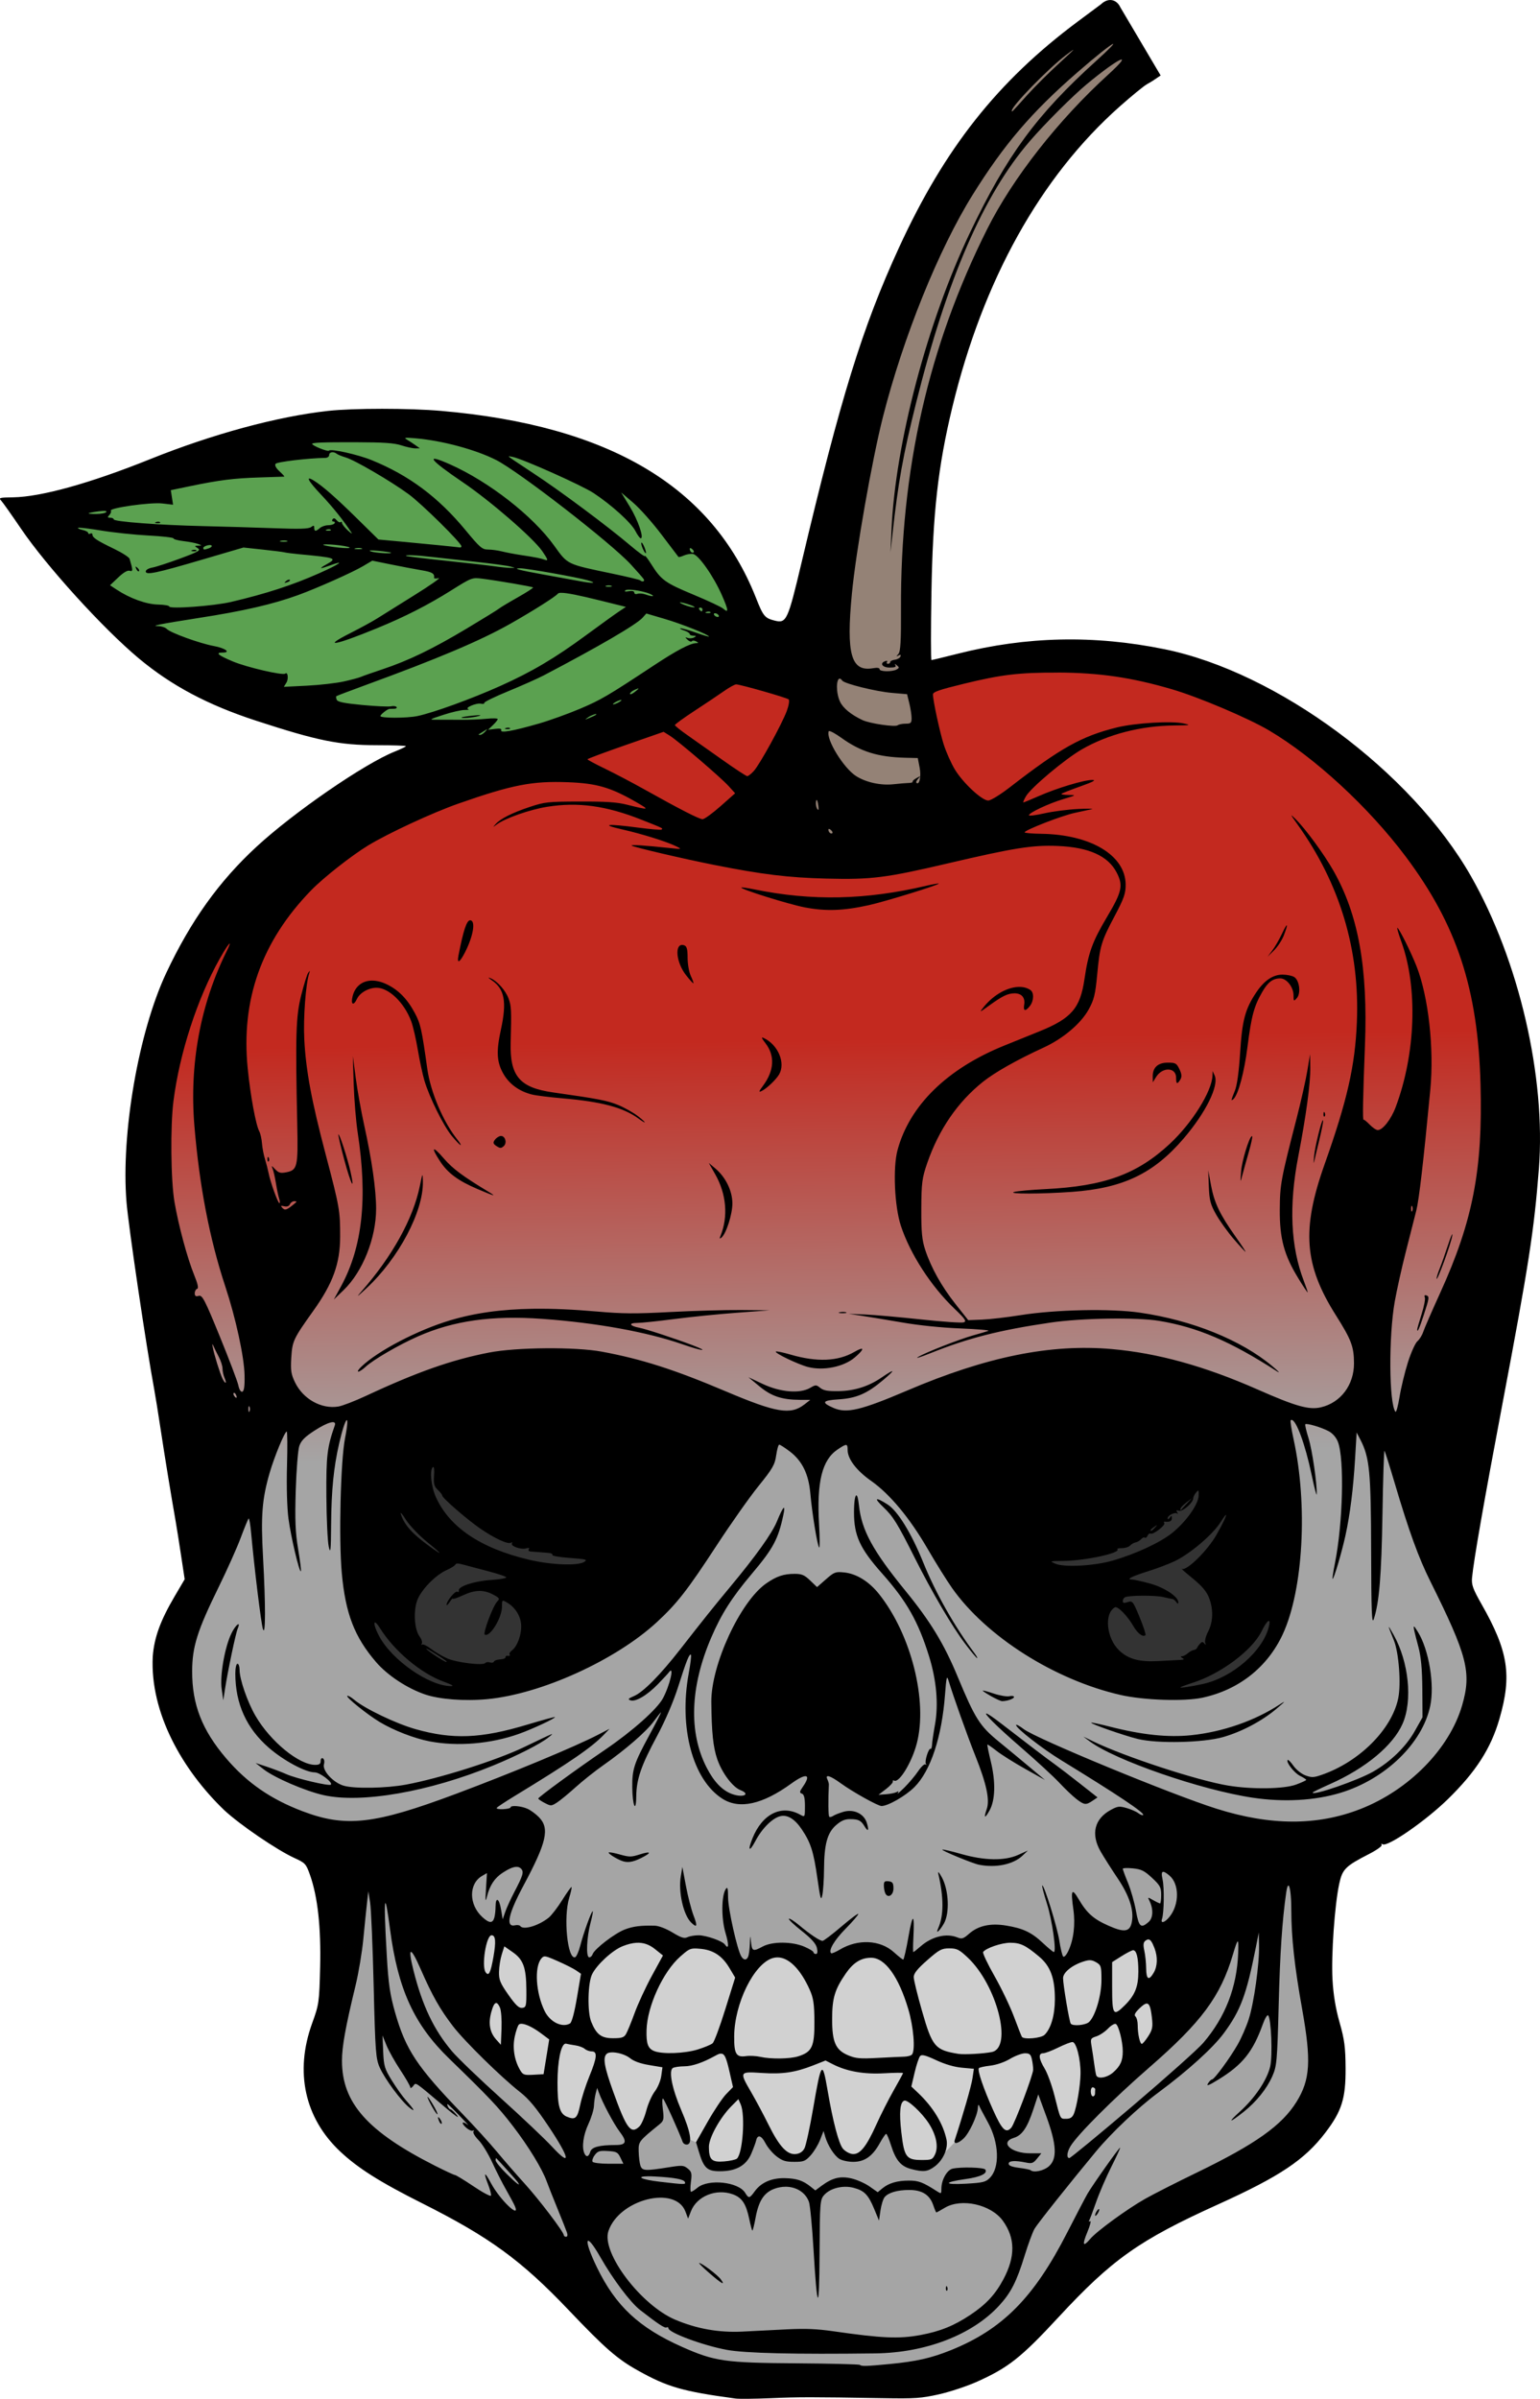 <?xml version="1.0" encoding="UTF-8" standalone="no"?>
<!-- Created with Inkscape (http://www.inkscape.org/) -->

<svg
   width="102.642mm"
   height="159.78mm"
   viewBox="0 0 102.642 159.78"
   version="1.1"
   id="svg6162"
   xml:space="preserve"
   inkscape:version="1.2.2 (b0a8486, 2022-12-01)"
   sodipodi:docname="cherry-skullcolour.svg"
   xmlns:inkscape="http://www.inkscape.org/namespaces/inkscape"
   xmlns:sodipodi="http://sodipodi.sourceforge.net/DTD/sodipodi-0.dtd"
   xmlns:xlink="http://www.w3.org/1999/xlink"
   xmlns="http://www.w3.org/2000/svg"
   xmlns:svg="http://www.w3.org/2000/svg"
   xmlns:rdf="http://www.w3.org/1999/02/22-rdf-syntax-ns#"
   xmlns:cc="http://creativecommons.org/ns#"
   xmlns:dc="http://purl.org/dc/elements/1.1/"><title
     id="title54678">Cherry skull</title><sodipodi:namedview
     id="namedview6164"
     pagecolor="#ffffff"
     bordercolor="#666666"
     borderopacity="1.0"
     inkscape:showpageshadow="2"
     inkscape:pageopacity="0.0"
     inkscape:pagecheckerboard="0"
     inkscape:deskcolor="#d1d1d1"
     inkscape:document-units="mm"
     showgrid="false"
     inkscape:zoom="0.45"
     inkscape:cx="196.66667"
     inkscape:cy="303.33333"
     inkscape:window-width="1390"
     inkscape:window-height="1099"
     inkscape:window-x="0"
     inkscape:window-y="25"
     inkscape:window-maximized="0"
     inkscape:current-layer="layer1" /><defs
     id="defs6159"><linearGradient
       inkscape:collect="always"
       id="linearGradient1087"><stop
         style="stop-color:#c3291f;stop-opacity:1;"
         offset="0"
         id="stop1083" /><stop
         style="stop-color:#a5a5a5;stop-opacity:1;"
         offset="1"
         id="stop1085" /></linearGradient><linearGradient
       inkscape:collect="always"
       xlink:href="#linearGradient1087"
       id="linearGradient1089"
       x1="107.101"
       y1="0.589"
       x2="107.508"
       y2="28.309"
       gradientUnits="userSpaceOnUse" /></defs><g
     inkscape:label="Lager 1"
     inkscape:groupmode="layer"
     id="layer1"
     transform="translate(-49.486,68.606)"><g
       id="g6962"><path
         style="opacity:1;fill:#5ba150;fill-opacity:1;stroke-width:0.873;stroke-linecap:round;stroke-linejoin:round"
         d="m 98.463,-25.055 -10.852,5.932 -9.766,2.243 0.723,-2.749 -8.247,-0.868 -7.885,-2.966 -4.341,-3.328 -2.46,-3.183 -4.485,-4.63 12.515,-3.907 10.996,-1.953 12.805,1.375 6.222,3.545 3.907,4.124 1.664,4.196 z"
         id="path6576" /><path
         style="opacity:1;fill:#948276;fill-opacity:1;stroke-width:0.873;stroke-linecap:round;stroke-linejoin:round"
         d="m 122.626,-67.448 -5.136,3.907 -8.609,15.481 -4.413,19.677 -3.111,15.337 2.532,0.796 7.813,-0.94 0.145,-3.69 -1.375,-9.188 1.013,-12.443 3.038,-10.49 5.932,-10.562 4.992,-4.63 -1.809,-2.749 z"
         id="path6358" /><path
         style="opacity:1;fill:url(#linearGradient1089);stroke-width:0.873;stroke-linecap:round;stroke-linejoin:round;fill-opacity:1"
         d="m 101.801,-23.492 -4.892,-1.223 -8.289,5.843 -18.208,6.251 -6.522,7.066 -3.669,5.571 -0.272,14.947 3.941,13.86 -1.359,9.104 -2.31,4.076 2.989,7.474 8.696,5.164 -0.272,13.181 -0.951,2.31 6.251,6.794 8.832,4.756 c 0,0 4.212,4.892 6.115,6.251 1.902,1.359 2.038,1.902 6.522,2.038 4.484,0.136 13.86,0 13.86,0 l 6.251,-4.076 c 0,0 5.164,-4.892 6.658,-5.843 1.495,-0.951 11.822,-6.658 11.822,-6.658 0,0 0.815,-3.397 0.815,-4.076 0,-0.679 -0.815,-15.219 -0.815,-15.219 l 6.794,-2.989 3.261,-3.533 1.902,-4.892 -4.076,-12.229 5.435,-24.187 -1.902,-12.637 -7.609,-10.191 -9.104,-6.386 -9.919,-1.766 -8.153,0.679 h -2.446 l 0.544,5.435 2.174,4.892 -10.327,2.582 -3.805,-2.31 3.669,-4.62 v -5.164 z"
         id="path396" /><path
         style="opacity:1;fill:#333333;fill-opacity:1;stroke-width:0.873;stroke-linecap:round;stroke-linejoin:round"
         d="m 84.408,24.338 -9.784,3.941 -1.087,8.561 0.408,3.805 2.446,2.31 1.495,0.815 3.533,0.408 13.996,-9.648 3.805,-7.881 10.599,0.679 c 0,0 3.397,8.696 3.941,9.104 0.544,0.408 9.784,6.522 9.784,6.522 l 4.484,1.223 2.989,-0.544 2.174,-1.495 1.223,-2.038 -0.136,-4.348 -3.397,-10.327 -14.132,-0.815 -9.104,1.902 c 0,0 -8.561,-0.272 -9.784,-0.544 -1.223,-0.272 -11.142,-2.446 -11.142,-2.446 z"
         id="path5487" /><path
         id="path5597"
         style="opacity:1;fill:#d1d1d1;fill-opacity:1;stroke-width:0.873;stroke-linecap:round;stroke-linejoin:round"
         d="m 81.283,59.668 -2.038,0.408 1.359,6.522 5.164,4.349 2.007,3.063 c 0.298,-0.836 0.555,-1.573 0.555,-1.573 l 1.117,-2.695 1.446,2.695 0.591,1.117 0.855,-0.132 0.789,-0.854 0.526,-1.971 0.197,0.394 1.38,2.826 1.117,0.46 0.394,1.051 0.788,0.197 1.38,0.066 1.183,-2.235 1.315,1.38 0.591,0.394 1.183,-0.329 1.314,-2.234 0.46,1.775 c 0,0 0.328,0.46 0.591,0.526 0.263,0.066 1.183,0.066 1.183,0.066 0,0 0.329,-0.197 1.052,-0.855 0.723,-0.657 0.985,-1.249 0.985,-1.249 l 0.592,2.234 c 0,0 0.657,0.526 1.315,0.46 0.657,-0.066 0.591,0.132 1.117,-0.197 0.526,-0.329 1.577,-1.512 1.577,-1.512 l 1.512,-2.564 0.789,1.38 0.723,1.183 c 0,0 1.052,-0.46 1.117,-0.723 0.066,-0.263 1.249,-3.089 1.249,-3.089 l 1.117,2.498 0.591,0.722 c 1.747,-1.092 3.353,-2.96 3.891,-3.229 0.544,-0.272 4.756,-5.164 4.756,-5.164 l -0.68,-5.164 -5.978,0.951 -1.359,1.223 -0.815,0.272 -1.494,-0.815 -0.68,-0.68 -2.174,-0.543 -1.223,0.679 -0.815,0.544 -0.68,-0.68 -1.359,0.272 -0.951,0.815 -1.087,1.087 -1.494,-1.359 -1.63,-0.136 -2.175,1.359 -1.766,-1.223 -1.63,-0.272 -1.359,1.359 -0.951,0.272 -1.223,-1.495 -1.223,-0.68 -0.407,-0.271 -1.223,1.087 -1.359,-0.815 -0.544,-0.407 h -0.815 l -1.766,0.407 -1.359,2.039 -2.038,-0.815 -2.038,-1.223 z"
         sodipodi:nodetypes="ccccccccccccccccccccccccscsccssccccscccsccccccccccccccccccccccccccccccccc" /><path
         id="path54575"
         style="fill:#000000;stroke-width:0.133"
         d="m 122.855,-68.313 -1.524,1.133 c -5.347,3.979 -8.884,8.447 -11.924,15.061 -2.449,5.328 -3.889,9.983 -6.498,20.99 -0.916,3.863 -1.005,4.058 -1.79,3.861 -0.661,-0.166 -0.763,-0.29 -1.251,-1.525 -2.928,-7.41 -9.772,-11.47 -20.978,-12.444 -2.138,-0.186 -5.854,-0.185 -7.536,0 -3.39,0.374 -7.698,1.541 -11.873,3.219 -3.982,1.601 -7.265,2.513 -9.131,2.538 -0.891,0.012 -0.964,0.031 -0.789,0.217 0.106,0.112 0.701,0.954 1.322,1.868 1.695,2.499 5.477,6.66 7.857,8.645 2.178,1.816 4.592,3.098 7.821,4.151 4.107,1.339 5.527,1.626 8.028,1.629 1.075,0.001 1.953,0.031 1.951,0.066 -0.002,0.034 -0.336,0.195 -0.745,0.359 -2.027,0.811 -6.722,4.041 -9.206,6.333 -2.513,2.319 -4.38,4.928 -6.022,8.412 -1.846,3.919 -3.024,10.708 -2.649,15.268 0.135,1.645 1.314,9.61 1.847,12.473 0.077,0.412 0.27,1.619 0.431,2.683 0.268,1.77 0.697,4.394 0.999,6.111 0.066,0.377 0.228,1.398 0.36,2.269 l 0.24,1.582 -0.671,1.14 c -0.946,1.607 -1.36,2.74 -1.457,3.999 -0.195,3.758 1.984,7.573 4.767,10.244 1.048,0.975 3.519,2.657 4.681,3.186 0.712,0.324 0.771,0.387 1.031,1.121 0.517,1.462 0.74,3.496 0.677,6.142 -0.057,2.346 -0.075,2.484 -0.533,3.745 -1.172,3.233 -0.5,6.308 1.864,8.533 1.187,1.117 2.647,2.038 5.483,3.462 4.486,2.253 6.598,3.794 9.768,7.125 2.395,2.517 3.218,3.234 4.568,3.99 1.992,1.116 3.004,1.408 6.539,1.884 h 0.002 c 0.235,0.032 1.29,0.02 2.346,-0.024 1.891,-0.081 2.674,-0.081 7.463,-0.002 2.169,0.036 2.554,0.011 3.743,-0.255 0.728,-0.163 1.869,-0.541 2.533,-0.838 2.097,-0.939 2.939,-1.604 5.43,-4.292 3.586,-3.87 5.388,-5.143 10.647,-7.523 4.117,-1.864 5.763,-2.963 7.149,-4.78 1.093,-1.434 1.356,-2.273 1.345,-4.285 -0.008,-1.404 -0.075,-1.912 -0.401,-3.055 -0.265,-0.929 -0.417,-1.855 -0.472,-2.871 -0.089,-1.628 0.147,-4.964 0.448,-6.356 0.213,-0.985 0.406,-1.178 2,-1.996 0.507,-0.26 0.878,-0.527 0.828,-0.599 -0.052,-0.074 -0.022,-0.092 0.071,-0.041 0.34,0.184 2.851,-1.552 4.331,-2.995 1.88,-1.833 2.879,-3.387 3.451,-5.365 0.84,-2.904 0.59,-4.5 -1.202,-7.649 -0.57,-1.002 -0.67,-1.28 -0.625,-1.753 0.111,-1.167 0.808,-5.149 2.03,-11.6 1.755,-9.268 2.101,-11.497 2.423,-15.627 0.477,-6.11 -1.322,-13.868 -4.519,-19.484 -3.975,-6.983 -12.92,-13.604 -20.439,-15.131 -4.706,-0.956 -9.174,-0.859 -13.768,0.3 -0.925,0.233 -1.716,0.424 -1.758,0.424 -0.043,0 -0.044,-2.007 -0.002,-4.46 0.091,-5.332 0.438,-8.429 1.392,-12.38 2.046,-8.469 5.876,-15.346 11.151,-20.027 0.782,-0.694 1.6,-1.363 1.819,-1.487 0.344,-0.194 0.481,-0.283 0.915,-0.584 l -2.69,-4.549 c -0.213,-0.47 -0.76,-0.7 -1.297,-0.185 z m 0.806,2.633 c 0.121,-0.04 -0.208,0.312 -1.127,1.142 -3.947,3.565 -5.94,6.276 -8.401,11.433 -2.84,5.948 -4.978,14.043 -5.229,19.795 l -0.067,1.496 0.13,-1.183 c 0.38,-3.479 0.705,-5.284 1.579,-8.781 2.063,-8.257 4.486,-13.834 7.566,-17.414 1,-1.162 2.857,-3.017 3.809,-3.807 2.162,-1.793 3.227,-2.275 1.445,-0.654 -3.353,3.05 -6.378,6.908 -8.083,10.304 -3.919,7.81 -5.788,16.04 -5.745,25.289 0.01,2.154 -0.032,2.86 -0.175,3.016 -0.156,0.169 -0.154,0.185 0.01,0.098 0.135,-0.072 0.175,-0.051 0.13,0.069 -0.036,0.095 -0.204,0.192 -0.374,0.214 -0.17,0.022 -0.309,0.091 -0.309,0.155 0,0.064 -0.067,0.116 -0.149,0.116 -0.083,0 -0.113,-0.055 -0.065,-0.122 0.048,-0.068 -0.002,-0.093 -0.11,-0.057 -0.405,0.136 -0.21,0.43 0.285,0.43 0.345,0 0.455,-0.044 0.384,-0.155 -0.075,-0.116 -0.051,-0.115 0.096,0.005 0.168,0.137 0.167,0.178 -0.014,0.278 -0.297,0.165 -1.137,0.151 -1.137,-0.019 0,-0.089 -0.155,-0.113 -0.427,-0.066 -1.473,0.258 -1.807,-0.914 -1.418,-4.97 0.271,-2.825 1.338,-8.889 2.069,-11.766 1.353,-5.321 3.712,-11.158 5.979,-14.795 2.089,-3.351 3.917,-5.49 6.96,-8.138 1.334,-1.161 2.232,-1.86 2.387,-1.911 z m -2.649,0.397 c 0.065,-0.026 -0.216,0.239 -0.899,0.861 -0.71,0.647 -1.693,1.625 -2.185,2.174 -1.059,1.183 -1.003,1.125 -1.003,1.009 0,-0.312 2.44,-2.813 3.609,-3.699 0.277,-0.21 0.439,-0.33 0.478,-0.345 z m -44.471,25.841 c 0.086,-0.012 0.287,1.73e-4 0.643,0.031 1.785,0.155 4.005,0.752 5.371,1.446 1.529,0.777 7.663,5.53 8.976,6.956 0.413,0.449 0.797,0.887 0.854,0.973 0.102,0.156 -0.078,0.22 -0.234,0.083 -0.046,-0.04 -0.872,-0.239 -1.837,-0.44 -3.089,-0.645 -2.973,-0.589 -3.9,-1.877 -1.424,-1.979 -4.334,-4.247 -6.94,-5.408 -1.702,-0.758 -1.397,-0.334 0.865,1.199 1.848,1.252 4.693,3.719 5.292,4.589 0.365,0.531 0.407,0.652 0.203,0.581 -0.327,-0.114 -0.633,-0.175 -1.611,-0.323 -0.43,-0.065 -1.005,-0.174 -1.278,-0.243 -0.273,-0.069 -0.693,-0.126 -0.932,-0.126 -0.387,0 -0.547,-0.138 -1.489,-1.278 -1.824,-2.21 -3.781,-3.669 -6.279,-4.682 -0.92,-0.373 -2.727,-0.773 -2.832,-0.628 -0.067,0.092 -1.123,-0.331 -1.123,-0.45 0,-0.087 0.737,-0.116 2.915,-0.11 1.872,0.005 2.556,0.053 3.038,0.21 0.342,0.112 0.758,0.201 0.924,0.198 l 0.303,-0.003 -0.303,-0.214 c -0.167,-0.118 -0.422,-0.285 -0.568,-0.371 -0.111,-0.065 -0.143,-0.1 -0.057,-0.112 z m -4.944,0.961 c 0.099,-0.016 0.227,0.016 0.334,0.102 0.074,0.059 0.341,0.168 0.594,0.242 0.603,0.176 2.985,1.565 4.189,2.443 0.864,0.629 3.522,3.25 3.526,3.476 9.13e-4,0.051 -0.048,0.086 -0.106,0.078 -0.243,-0.036 -2.205,-0.233 -3.76,-0.376 l -1.666,-0.154 -1.463,-1.437 c -1.405,-1.381 -2.26,-2.129 -2.844,-2.489 -0.585,-0.361 -0.391,0.012 0.488,0.942 0.78,0.825 1.506,1.732 2.026,2.531 0.067,0.103 -0.049,0.03 -0.258,-0.162 -0.208,-0.192 -0.378,-0.412 -0.378,-0.488 0,-0.077 -0.041,-0.102 -0.092,-0.057 -0.051,0.045 -0.17,-0.012 -0.264,-0.124 -0.12,-0.144 -0.2,-0.162 -0.271,-0.06 -0.056,0.079 -0.029,0.145 0.059,0.145 0.087,0 0.119,0.056 0.071,0.124 -0.048,0.069 -0.239,0.124 -0.425,0.124 -0.185,0 -0.433,0.085 -0.551,0.188 -0.274,0.241 -0.376,0.236 -0.376,-0.016 0,-0.166 -0.039,-0.175 -0.214,-0.047 -0.162,0.118 -0.755,0.137 -2.452,0.074 -1.231,-0.045 -3.359,-0.109 -4.728,-0.14 -2.913,-0.066 -5.971,-0.296 -5.971,-0.45 0,-0.059 -0.105,-0.109 -0.232,-0.109 -0.186,0 -0.197,-0.035 -0.059,-0.181 0.094,-0.1 0.141,-0.229 0.1,-0.286 -0.13,-0.184 2.64,-0.574 3.426,-0.483 l 0.72,0.083 -0.075,-0.483 -0.075,-0.485 1.261,-0.262 c 1.983,-0.412 2.936,-0.532 4.645,-0.585 0.875,-0.027 1.62,-0.052 1.654,-0.055 0.034,-0.004 -0.106,-0.161 -0.313,-0.35 -0.233,-0.214 -0.335,-0.404 -0.265,-0.502 0.093,-0.131 2.148,-0.377 3.324,-0.397 0.137,-0.002 0.25,-0.089 0.25,-0.191 0,-0.102 0.072,-0.166 0.171,-0.181 z m 11.863,0.273 c 0.043,0.005 0.108,0.018 0.195,0.036 0.684,0.139 4.628,1.901 5.402,2.414 1.199,0.793 2.493,1.966 2.775,2.515 0.14,0.272 0.302,0.493 0.358,0.493 0.236,0 -0.188,-1.23 -0.726,-2.108 l -0.578,-0.947 0.804,0.687 c 0.442,0.377 1.291,1.331 1.886,2.12 0.595,0.789 1.103,1.457 1.127,1.485 0.024,0.029 0.186,-0.012 0.362,-0.091 0.176,-0.079 0.447,-0.126 0.604,-0.104 0.372,0.052 1.372,1.473 1.931,2.745 0.447,1.016 0.466,1.23 0.083,0.894 -0.124,-0.108 -1.011,-0.525 -1.973,-0.925 -1.891,-0.787 -2.156,-0.978 -2.806,-2.013 -0.236,-0.375 -0.429,-0.627 -0.431,-0.561 -0.001,0.067 -0.434,-0.246 -0.962,-0.694 -1.508,-1.28 -4.709,-3.663 -6.447,-4.801 -0.514,-0.337 -1.123,-0.741 -1.351,-0.897 -0.305,-0.209 -0.381,-0.264 -0.254,-0.248 z m -26.978,3.635 c 0.088,0.008 0.118,0.032 0.088,0.074 -0.049,0.07 -0.353,0.128 -0.675,0.128 -0.718,0 -0.663,-0.063 0.149,-0.173 0.203,-0.027 0.349,-0.037 0.437,-0.029 z m 3.558,0.716 c -0.049,-0.002 -0.106,0.006 -0.157,0.024 -0.113,0.04 -0.079,0.07 0.087,0.076 0.15,0.005 0.234,-0.024 0.187,-0.066 -0.024,-0.021 -0.067,-0.033 -0.116,-0.035 z m -5.208,0.404 c 0.25,0.014 0.793,0.086 1.4,0.186 0.81,0.134 2.224,0.283 3.143,0.331 0.919,0.048 1.672,0.134 1.672,0.191 0,0.058 0.303,0.14 0.675,0.183 0.371,0.043 0.803,0.127 0.96,0.186 0.276,0.105 0.277,0.109 0.01,0.117 -0.26,0.008 -0.263,0.017 -0.027,0.167 0.22,0.141 0.082,0.224 -1.17,0.688 -0.782,0.29 -1.618,0.562 -1.858,0.604 -0.242,0.042 -0.437,0.156 -0.437,0.254 0,0.265 0.674,0.123 3.79,-0.792 l 2.722,-0.799 1.259,0.135 c 0.692,0.074 1.356,0.157 1.473,0.186 0.117,0.029 0.533,0.084 0.924,0.121 2.531,0.238 2.613,0.267 1.884,0.676 -0.553,0.31 -0.474,0.333 0.246,0.069 1.056,-0.387 0.619,-0.075 -0.739,0.528 -1.795,0.796 -3.529,1.36 -5.87,1.91 -1.153,0.271 -4.124,0.488 -4.124,0.302 -1.4e-4,-0.062 -0.338,-0.119 -0.751,-0.128 -0.778,-0.016 -1.862,-0.407 -2.751,-0.992 l -0.444,-0.293 0.547,-0.518 c 0.355,-0.338 0.623,-0.493 0.767,-0.445 0.22,0.074 0.218,-0.044 -0.01,-0.797 -0.032,-0.106 -0.489,-0.401 -1.017,-0.656 -1.157,-0.558 -1.457,-0.755 -1.457,-0.952 0,-0.082 -0.065,-0.113 -0.144,-0.071 -0.078,0.042 -0.142,0.022 -0.142,-0.043 0,-0.065 -0.167,-0.155 -0.372,-0.2 -0.205,-0.045 -0.341,-0.11 -0.301,-0.145 0.01,-0.009 0.062,-0.01 0.146,-0.005 z m 16.583,0.097 c 0.049,0.002 0.092,0.012 0.116,0.033 0.047,0.041 -0.037,0.071 -0.187,0.066 -0.166,-0.006 -0.2,-0.034 -0.087,-0.074 0.051,-0.018 0.108,-0.026 0.157,-0.024 z m -2.991,0.749 c 0.077,8.42e-4 0.149,0.009 0.197,0.026 0.096,0.034 -0.015,0.061 -0.25,0.059 -0.235,-0.003 -0.313,-0.03 -0.175,-0.062 0.069,-0.016 0.151,-0.023 0.228,-0.022 z m 23.814,0.147 c -0.032,0.028 0.004,0.2 0.083,0.381 0.199,0.459 0.311,0.414 0.126,-0.052 -0.083,-0.209 -0.176,-0.358 -0.208,-0.33 z m -21.167,0.121 c 0.156,-0.023 0.638,0.003 1.068,0.059 0.43,0.055 0.717,0.13 0.639,0.167 -0.078,0.037 -0.558,0.011 -1.066,-0.059 -0.508,-0.069 -0.798,-0.144 -0.641,-0.167 z m -7.552,0.04 c 0.14,0.022 0.107,0.142 -0.138,0.224 -0.298,0.1 -0.344,0.096 -0.344,-0.034 0,-0.061 0.129,-0.138 0.285,-0.174 0.084,-0.019 0.15,-0.023 0.197,-0.016 z m 9.882,0.191 c 0.077,8.42e-4 0.149,0.011 0.197,0.028 0.096,0.034 -0.017,0.059 -0.252,0.057 -0.235,-0.003 -0.313,-0.03 -0.175,-0.062 0.069,-0.016 0.153,-0.023 0.23,-0.022 z m 22.101,0.01 c 0.029,0.003 0.071,0.026 0.122,0.071 0.093,0.081 0.137,0.177 0.096,0.212 -0.04,0.035 -0.117,0.027 -0.169,-0.019 -0.052,-0.046 -0.094,-0.14 -0.094,-0.21 0,-0.039 0.016,-0.057 0.045,-0.053 z m -33.045,0.114 c -0.049,-0.002 -0.106,0.006 -0.157,0.024 -0.113,0.04 -0.079,0.07 0.087,0.076 0.15,0.005 0.234,-0.024 0.187,-0.066 -0.024,-0.021 -0.067,-0.033 -0.116,-0.035 z m 11.731,0.041 c 0.084,-0.006 0.254,0.003 0.509,0.028 0.43,0.041 0.809,0.094 0.842,0.119 0.126,0.097 -1.07,0.023 -1.339,-0.083 -0.093,-0.036 -0.096,-0.058 -0.012,-0.064 z m 2.787,0.323 c 0.308,0.012 0.766,0.051 1.308,0.114 0.57,0.066 1.887,0.212 2.926,0.324 1.039,0.112 2.064,0.251 2.275,0.307 0.383,0.101 0.383,0.101 0.03,0.097 -0.195,-0.002 -0.677,-0.05 -1.068,-0.107 -0.391,-0.057 -1.863,-0.225 -3.271,-0.373 -1.408,-0.147 -2.585,-0.29 -2.618,-0.317 -0.051,-0.043 0.109,-0.057 0.417,-0.045 z m -2.675,0.359 1.229,0.25 c 0.676,0.137 1.598,0.312 2.047,0.388 0.726,0.122 0.883,0.218 0.84,0.512 -0.006,0.044 0.13,0.052 0.303,0.016 0.173,-0.036 -0.549,0.471 -1.605,1.128 -1.056,0.657 -2.175,1.356 -2.488,1.554 -0.313,0.198 -1.109,0.633 -1.768,0.966 -1.996,1.009 -1.045,0.837 1.768,-0.319 1.865,-0.767 3.37,-1.533 4.934,-2.514 1.363,-0.855 1.391,-0.865 2.063,-0.78 1.046,0.133 3.326,0.525 3.392,0.583 0.032,0.028 -0.431,0.328 -1.031,0.666 -0.599,0.338 -1.159,0.675 -1.243,0.747 -0.084,0.072 -1.051,0.668 -2.146,1.323 -2.272,1.36 -3.879,2.137 -5.615,2.715 -0.665,0.222 -1.311,0.448 -1.434,0.504 -0.123,0.056 -0.632,0.193 -1.133,0.305 -0.501,0.113 -1.608,0.24 -2.46,0.283 l -1.55,0.078 0.171,-0.279 c 0.158,-0.258 0.094,-0.752 -0.077,-0.602 -0.158,0.138 -2.562,-0.42 -3.489,-0.809 -0.997,-0.419 -1.198,-0.593 -0.682,-0.593 0.576,0 0.174,-0.297 -0.59,-0.436 -0.925,-0.169 -2.889,-0.88 -3.127,-1.132 -0.093,-0.098 -0.337,-0.184 -0.543,-0.191 -0.325,-0.011 -0.309,-0.027 0.124,-0.122 0.274,-0.06 1.413,-0.25 2.531,-0.423 2.988,-0.461 4.963,-0.916 6.641,-1.528 1.276,-0.465 3.612,-1.506 4.315,-1.922 z m -15.774,0.399 c -0.012,0.011 0.003,0.058 0.041,0.147 0.053,0.123 0.133,0.192 0.177,0.154 0.044,-0.038 7.92e-4,-0.138 -0.096,-0.223 -0.07,-0.061 -0.11,-0.088 -0.122,-0.078 z m 25.639,0.11 c 0.428,0.001 3.757,0.591 4.466,0.792 0.727,0.206 0.39,0.238 -0.568,0.053 -0.352,-0.068 -1.405,-0.259 -2.34,-0.426 -1.654,-0.296 -2.115,-0.421 -1.558,-0.419 z m -15.409,0.757 c -0.055,-0.001 -0.138,0.036 -0.21,0.1 -0.139,0.123 -0.124,0.138 0.079,0.071 0.14,-0.047 0.219,-0.117 0.175,-0.155 -0.011,-0.01 -0.025,-0.015 -0.043,-0.016 z m 21.297,0.381 c 0.064,0 0.13,0.009 0.179,0.026 0.098,0.035 0.016,0.064 -0.179,0.064 -0.196,0 -0.275,-0.029 -0.177,-0.064 0.049,-0.017 0.113,-0.026 0.177,-0.026 z m 1.394,0.286 c 0.414,0.009 1.152,0.158 1.451,0.324 0.265,0.147 0.034,0.143 -0.391,-0.007 -0.176,-0.062 -0.418,-0.081 -0.535,-0.041 -0.118,0.04 -0.212,0.003 -0.212,-0.081 0,-0.097 -0.134,-0.13 -0.366,-0.091 -0.243,0.041 -0.318,0.02 -0.224,-0.062 0.037,-0.033 0.139,-0.044 0.277,-0.041 z m -4.563,0.21 c 0.359,-0.007 1.157,0.153 2.643,0.521 l 1.678,0.416 -0.46,0.304 c -0.253,0.167 -1.232,0.872 -2.175,1.566 -2.105,1.549 -3.635,2.453 -5.768,3.409 -1.891,0.847 -4.44,1.771 -5.489,1.991 -0.708,0.148 -2.473,0.148 -2.474,0 -5.14e-4,-0.097 0.468,-0.467 0.606,-0.478 0.059,-0.005 0.205,-0.009 0.326,-0.009 0.122,0 0.187,-0.052 0.144,-0.114 -0.044,-0.062 -0.209,-0.083 -0.366,-0.047 -0.157,0.036 -1.016,-0.004 -1.91,-0.088 -1.212,-0.115 -1.647,-0.203 -1.709,-0.345 -0.046,-0.105 -0.059,-0.214 -0.027,-0.242 0.031,-0.027 0.881,-0.35 1.888,-0.718 4.882,-1.781 7.739,-2.99 9.723,-4.115 1.504,-0.853 2.979,-1.784 3.149,-1.991 0.032,-0.038 0.102,-0.06 0.222,-0.062 z m 7.945,0.635 c 0.076,-9.88e-4 0.303,0.053 0.627,0.162 0.274,0.092 0.402,0.17 0.285,0.173 -0.117,0.002 -0.407,-0.073 -0.641,-0.167 -0.275,-0.11 -0.348,-0.166 -0.271,-0.167 z m 1.329,0.348 c 0.083,0 0.151,0.057 0.151,0.126 0,0.069 -0.028,0.124 -0.063,0.124 -0.035,0 -0.103,-0.056 -0.151,-0.124 -0.048,-0.069 -0.02,-0.126 0.063,-0.126 z m 0.566,0.266 c 0.049,0.002 0.09,0.014 0.114,0.035 0.047,0.041 -0.037,0.071 -0.187,0.066 -0.166,-0.006 -0.198,-0.036 -0.085,-0.076 0.051,-0.018 0.108,-0.026 0.157,-0.024 z m 0.421,0.109 c 0.078,0 0.182,0.057 0.23,0.126 0.048,0.069 0.023,0.124 -0.055,0.124 -0.078,0 -0.182,-0.056 -0.23,-0.124 -0.048,-0.069 -0.023,-0.126 0.055,-0.126 z m -4.58,0.019 1.231,0.362 c 1.143,0.337 2.94,1.053 2.94,1.171 0,0.028 -0.384,-0.085 -0.852,-0.252 -0.468,-0.167 -0.931,-0.299 -1.031,-0.293 -0.099,0.005 -0.005,0.067 0.21,0.136 0.215,0.069 0.391,0.177 0.391,0.24 0,0.063 0.111,0.115 0.248,0.116 0.201,0.002 0.211,0.024 0.049,0.114 -0.11,0.061 -0.301,0.077 -0.423,0.036 -0.195,-0.066 -0.196,-0.051 -0.012,0.122 0.115,0.108 0.242,0.151 0.283,0.093 0.041,-0.057 0.17,-0.052 0.285,0.012 0.163,0.09 0.166,0.116 0.018,0.117 -0.41,0.004 -1.296,0.468 -2.848,1.492 -3.082,2.034 -3.508,2.284 -4.926,2.886 -0.784,0.333 -2.026,0.778 -2.759,0.99 v -0.002 c -1.674,0.484 -2.57,0.642 -2.48,0.436 0.045,-0.102 -0.079,-0.129 -0.403,-0.09 l -0.47,0.057 0.321,-0.305 c 0.176,-0.168 0.321,-0.349 0.321,-0.404 0,-0.055 -0.337,-0.065 -0.747,-0.022 -0.411,0.042 -1.193,0.073 -1.74,0.067 -0.547,-0.004 -1.253,-0.008 -1.565,-0.005 -0.552,0.004 -0.538,-0.005 0.427,-0.323 0.547,-0.18 1.187,-0.327 1.422,-0.326 0.235,0.001 0.343,-0.024 0.24,-0.055 -0.273,-0.083 0.549,-0.432 0.854,-0.362 0.136,0.031 0.233,0.006 0.216,-0.055 -0.017,-0.062 0.708,-0.414 1.611,-0.785 0.903,-0.371 1.959,-0.841 2.346,-1.044 3.675,-1.925 6.18,-3.385 6.588,-3.84 z m 27.419,3.933 c 2.762,0.01 4.926,0.325 7.607,1.111 1.782,0.522 5.084,1.921 6.47,2.74 3.061,1.807 6.668,5.136 9.129,8.424 3.404,4.548 4.801,8.799 4.974,15.143 0.154,5.691 -0.51,9.122 -2.692,13.908 -0.547,1.201 -1.054,2.364 -1.127,2.588 -0.072,0.223 -0.246,0.505 -0.387,0.625 -0.141,0.12 -0.426,0.751 -0.633,1.403 -0.207,0.652 -0.459,1.691 -0.559,2.308 -0.1,0.617 -0.224,1.061 -0.277,0.987 -0.429,-0.6 -0.453,-5.028 -0.041,-7.349 0.134,-0.755 0.465,-2.242 0.736,-3.305 0.271,-1.063 0.585,-2.297 0.698,-2.743 0.184,-0.726 0.475,-3.229 0.934,-8.046 0.263,-2.758 -0.122,-6.201 -0.918,-8.231 -0.374,-0.954 -1.177,-2.558 -1.28,-2.558 -0.036,0 0.087,0.418 0.271,0.928 1.108,3.061 0.954,7.46 -0.383,11.02 -0.304,0.809 -0.863,1.523 -1.192,1.523 -0.103,0 -0.347,-0.165 -0.541,-0.367 -0.194,-0.202 -0.375,-0.347 -0.403,-0.323 -0.073,0.064 -0.043,-1.528 0.09,-4.929 0.204,-5.179 -0.436,-8.732 -2.1,-11.657 -0.634,-1.115 -1.844,-2.765 -2.513,-3.43 -0.396,-0.393 -0.385,-0.358 0.122,0.35 2.825,3.945 4.151,8.358 3.953,13.168 -0.12,2.913 -0.642,5.209 -2.157,9.482 -1.536,4.328 -1.358,6.69 0.757,10.039 1.032,1.633 1.203,2.087 1.208,3.195 0.006,1.439 -0.88,2.624 -2.197,2.935 -0.796,0.188 -1.668,-0.055 -4.228,-1.185 -3.53,-1.557 -6.658,-2.423 -9.727,-2.693 -4.068,-0.357 -8.345,0.509 -13.615,2.757 -3.094,1.32 -4.045,1.545 -4.915,1.168 -0.844,-0.367 -0.766,-0.506 0.323,-0.574 1.201,-0.076 1.902,-0.38 2.983,-1.292 0.846,-0.714 0.799,-0.783 -0.114,-0.16 -0.86,0.586 -1.806,0.886 -2.848,0.902 -0.731,0.012 -1.01,-0.035 -1.233,-0.212 -0.279,-0.221 -0.3,-0.221 -0.684,0 -0.686,0.394 -1.976,0.287 -3.141,-0.26 l -0.966,-0.454 0.736,0.609 c 0.796,0.66 1.49,0.892 2.704,0.899 l 0.684,0.003 -0.397,0.307 c -0.919,0.709 -1.867,0.551 -5.219,-0.869 -3.439,-1.458 -5.613,-2.155 -8.276,-2.65 -1.757,-0.327 -5.683,-0.297 -7.507,0.057 -2.501,0.485 -4.791,1.289 -8.23,2.893 -0.733,0.342 -1.556,0.659 -1.827,0.704 -1.122,0.185 -2.338,-0.49 -2.881,-1.597 -0.267,-0.545 -0.308,-0.81 -0.256,-1.653 0.07,-1.118 0.132,-1.252 1.479,-3.14 1.295,-1.814 1.773,-3.132 1.778,-4.905 0.005,-1.735 -0.037,-1.986 -0.956,-5.465 -0.95,-3.6 -1.326,-5.613 -1.434,-7.701 -0.074,-1.433 0.101,-3.745 0.332,-4.408 0.061,-0.175 0.049,-0.179 -0.069,-0.021 -0.077,0.103 -0.287,0.777 -0.468,1.497 -0.354,1.405 -0.391,2.591 -0.264,8.607 0.06,2.83 0.013,3.04 -0.739,3.185 -0.376,0.072 -0.504,0.037 -0.736,-0.207 -0.236,-0.248 -0.264,-0.256 -0.173,-0.047 0.06,0.137 0.164,0.586 0.23,0.997 0.066,0.412 0.164,0.876 0.216,1.03 0.052,0.154 0.057,0.279 0.012,0.279 -0.098,0 -0.601,-1.397 -0.72,-2.001 C 67.34,9.292 67.232,8.873 67.147,8.599 67.061,8.324 66.97,7.856 66.948,7.557 66.925,7.258 66.844,6.893 66.765,6.746 66.537,6.32 66.178,4.374 65.998,2.581 c -0.462,-4.593 0.918,-8.477 4.222,-11.881 0.819,-0.844 2.699,-2.322 3.813,-2.998 1.335,-0.811 4.303,-2.186 5.994,-2.778 3.602,-1.26 4.929,-1.519 7.316,-1.428 1.898,0.072 2.818,0.337 4.486,1.29 1.007,0.575 0.967,0.59 -0.568,0.204 -0.655,-0.165 -1.383,-0.212 -3.129,-0.207 -2.14,0.006 -2.337,0.028 -3.335,0.359 -1.168,0.387 -1.959,0.784 -2.279,1.146 -0.2,0.225 -0.197,0.226 0.075,0.024 0.564,-0.419 2.211,-0.997 3.367,-1.18 2.06,-0.327 3.915,-0.073 6.268,0.857 1.485,0.587 1.453,0.573 1.353,0.661 -0.041,0.036 -0.722,-0.02 -1.514,-0.124 -2.138,-0.282 -2.624,-0.229 -1.09,0.119 1.353,0.307 2.998,0.825 3.613,1.137 0.35,0.178 0.33,0.183 -0.413,0.104 -1.708,-0.182 -2.692,-0.245 -2.592,-0.167 0.133,0.103 3.453,0.879 5.507,1.287 3.194,0.635 4.924,0.845 7.465,0.909 3.009,0.076 3.973,-0.045 8.104,-1.013 4.431,-1.037 5.642,-1.228 7.324,-1.159 2.074,0.085 3.354,0.661 3.927,1.768 0.448,0.865 0.357,1.28 -0.645,2.964 -0.975,1.639 -1.245,2.387 -1.501,4.139 -0.283,1.934 -0.869,2.613 -2.991,3.473 -0.665,0.269 -1.718,0.696 -2.342,0.947 -3.819,1.539 -6.33,3.997 -7.129,6.977 -0.312,1.166 -0.2,3.724 0.222,5.019 0.608,1.864 2.008,4.033 3.566,5.524 0.731,0.7 0.833,0.85 0.625,0.92 -0.137,0.046 -1.417,-0.041 -2.846,-0.195 -1.429,-0.154 -3.098,-0.302 -3.709,-0.328 l -1.113,-0.047 0.854,0.129 c 0.469,0.071 1.685,0.272 2.702,0.447 1.14,0.197 2.638,0.35 3.91,0.4 1.134,0.045 1.966,0.117 1.849,0.16 -0.117,0.043 -0.565,0.176 -0.995,0.295 -0.939,0.26 -3.226,1.157 -3.707,1.454 -0.189,0.117 0.199,-0.005 0.863,-0.271 2.499,-1 4.567,-1.526 7.953,-2.025 2.074,-0.306 5.756,-0.367 7.261,-0.119 2.555,0.421 4.759,1.362 7.821,3.34 0.291,0.188 0.173,0.049 -0.285,-0.333 -2.076,-1.734 -5.328,-3.046 -8.799,-3.552 -1.952,-0.285 -5.634,-0.208 -7.979,0.166 -0.899,0.143 -2.05,0.277 -2.557,0.297 l -0.92,0.036 -0.838,-1.059 c -0.942,-1.192 -1.628,-2.417 -2.028,-3.618 -0.216,-0.649 -0.269,-1.196 -0.262,-2.745 0.008,-1.736 0.05,-2.047 0.399,-3.055 0.772,-2.226 2.019,-4.044 3.699,-5.391 0.793,-0.635 2.261,-1.465 4.063,-2.294 1.291,-0.594 2.466,-1.586 2.987,-2.522 0.363,-0.653 0.45,-1.003 0.574,-2.327 0.18,-1.925 0.268,-2.218 1.176,-3.93 0.61,-1.151 0.726,-1.486 0.722,-2.075 -0.015,-1.946 -2.324,-3.333 -5.628,-3.38 -0.607,-0.008 -1.105,-0.052 -1.105,-0.097 0,-0.15 2.479,-1.113 3.341,-1.297 0.469,-0.1 0.982,-0.212 1.139,-0.248 0.156,-0.037 -0.26,-0.041 -0.924,-0.01 -0.665,0.031 -1.673,0.161 -2.24,0.288 -0.567,0.128 -1.031,0.186 -1.031,0.131 0,-0.167 1.3,-0.78 2.275,-1.073 0.897,-0.269 0.906,-0.278 0.366,-0.281 -0.306,-0.002 -0.516,-0.037 -0.468,-0.079 0.048,-0.042 0.619,-0.266 1.268,-0.497 0.851,-0.303 1.066,-0.421 0.777,-0.423 -0.544,-0.003 -2.353,0.542 -3.544,1.066 -0.536,0.236 -1.005,0.43 -1.042,0.43 -0.037,0 0.039,-0.182 0.167,-0.405 0.332,-0.575 2.591,-2.472 3.723,-3.126 1.746,-1.008 3.927,-1.572 6.175,-1.596 1.08,-0.011 1.132,-0.022 0.612,-0.135 -0.816,-0.177 -3.238,-0.031 -4.45,0.269 -2.338,0.578 -3.742,1.361 -7.1,3.961 -0.663,0.513 -1.301,0.906 -1.471,0.906 -0.42,0 -1.675,-1.166 -2.22,-2.063 -0.249,-0.409 -0.586,-1.165 -0.749,-1.679 -0.261,-0.819 -0.714,-2.926 -0.716,-3.321 -7e-4,-0.172 0.402,-0.312 2.061,-0.716 2.512,-0.612 3.686,-0.751 6.256,-0.742 z m -14.545,0.407 c 0.05,-0.009 0.112,0.029 0.181,0.128 0.147,0.208 2.245,0.728 3.308,0.819 l 1.015,0.088 0.151,0.614 c 0.083,0.338 0.149,0.781 0.149,0.983 0,0.32 -0.051,0.367 -0.397,0.367 -0.219,0 -0.459,0.048 -0.533,0.107 -0.167,0.132 -1.853,-0.117 -2.34,-0.345 -0.754,-0.353 -1.291,-0.793 -1.495,-1.22 -0.284,-0.596 -0.258,-1.504 -0.039,-1.542 z m -6.887,0.381 c 0.265,-0.002 3.353,0.881 3.497,0.999 0.068,0.056 0.013,0.4 -0.122,0.768 -0.316,0.861 -1.797,3.558 -2.199,4.002 -0.171,0.189 -0.368,0.343 -0.439,0.343 -0.07,0 -0.82,-0.492 -1.666,-1.092 -0.846,-0.6 -1.9,-1.344 -2.342,-1.653 -0.442,-0.309 -0.808,-0.603 -0.812,-0.654 -0.004,-0.051 0.584,-0.479 1.308,-0.951 0.723,-0.472 1.603,-1.061 1.955,-1.309 0.352,-0.249 0.721,-0.453 0.82,-0.454 z m -6.508,0.279 c 0,0.021 -0.129,0.134 -0.285,0.252 -0.156,0.118 -0.285,0.16 -0.285,0.095 0,-0.066 0.129,-0.178 0.285,-0.252 0.156,-0.073 0.285,-0.116 0.285,-0.095 z m -1.16,0.757 c 0.014,6.38e-4 0.022,0.005 0.022,0.014 0,0.034 -0.127,0.123 -0.283,0.197 -0.156,0.073 -0.285,0.105 -0.285,0.071 0,-0.034 0.129,-0.123 0.285,-0.197 0.117,-0.055 0.218,-0.086 0.262,-0.085 z m -1.66,0.942 c 0.019,0.006 0.013,0.025 -0.035,0.062 -0.033,0.025 -0.219,0.112 -0.415,0.193 -0.335,0.14 -0.341,0.138 -0.081,-0.045 0.17,-0.119 0.473,-0.227 0.531,-0.21 z m -7.752,0.072 c -0.059,-0.006 -0.209,0.005 -0.448,0.029 -0.391,0.04 -0.736,0.092 -0.769,0.117 -0.112,0.088 0.77,0.021 1.125,-0.085 0.12,-0.036 0.151,-0.056 0.092,-0.062 z m 1.886,0.833 c -0.049,-0.002 -0.106,0.006 -0.157,0.024 -0.113,0.04 -0.079,0.068 0.087,0.074 0.15,0.005 0.234,-0.024 0.187,-0.066 -0.024,-0.021 -0.067,-0.031 -0.116,-0.033 z m -1.412,0.107 c 0.012,0.005 -0.032,0.056 -0.122,0.157 -0.107,0.12 -0.261,0.219 -0.342,0.219 -0.082,0 -0.123,-0.017 -0.09,-0.036 0.033,-0.019 0.188,-0.117 0.344,-0.217 0.132,-0.085 0.198,-0.127 0.21,-0.122 z m 22.799,0.119 c 0.097,-0.009 0.43,0.173 0.806,0.443 1.293,0.931 2.449,1.291 4.295,1.335 l 0.81,0.019 0.124,0.633 c 0.114,0.583 -0.013,1.194 -0.212,1.02 -0.044,-0.039 0.009,-0.164 0.118,-0.279 0.181,-0.193 0.173,-0.195 -0.112,-0.04 -0.171,0.093 -0.289,0.202 -0.26,0.243 0.029,0.041 -0.087,0.08 -0.258,0.085 v -0.002 c -0.171,0.004 -0.63,0.044 -1.021,0.086 -0.842,0.091 -1.811,-0.119 -2.48,-0.537 -0.837,-0.523 -2.034,-2.473 -1.837,-2.991 0.004,-0.009 0.012,-0.014 0.025,-0.016 z m -11.031,0.05 0.409,0.255 c 0.566,0.354 3.4,2.779 3.927,3.361 l 0.433,0.478 -0.975,0.863 c -0.537,0.475 -1.074,0.863 -1.194,0.863 -0.227,-2.5e-4 -1.504,-0.654 -3.921,-2.006 -0.786,-0.44 -1.953,-1.052 -2.592,-1.361 -0.639,-0.309 -1.162,-0.589 -1.162,-0.623 -7.31e-4,-0.034 1.14,-0.46 2.537,-0.945 z m 10.191,4.544 c 0.03,-0.029 0.068,0.057 0.102,0.247 0.04,0.223 0.049,0.405 0.022,0.405 -0.109,0 -0.204,-0.37 -0.151,-0.585 0.009,-0.035 0.018,-0.058 0.027,-0.067 z m 0.84,1.925 c 0.029,0.003 0.071,0.028 0.122,0.072 0.093,0.081 0.135,0.175 0.094,0.21 -0.095,0.083 -0.262,-0.063 -0.262,-0.229 0,-0.039 0.016,-0.057 0.045,-0.053 z m 7.308,3.64 c -0.025,-0.022 -0.394,0.043 -0.82,0.143 -4.041,0.951 -7.625,1.027 -11.462,0.245 -0.455,-0.093 -0.85,-0.15 -0.875,-0.128 -0.112,0.098 3.146,1.118 4.238,1.327 1.393,0.266 2.558,0.226 4.248,-0.147 1.102,-0.243 4.753,-1.369 4.671,-1.441 z m -31.234,2.446 c -0.228,0 -0.452,0.675 -0.775,2.338 -0.116,0.597 0.082,0.494 0.45,-0.235 0.548,-1.085 0.706,-2.103 0.325,-2.103 z m 54.436,0.336 c -0.024,-0.026 -0.134,0.153 -0.321,0.55 -0.18,0.385 -0.471,0.889 -0.647,1.121 l -0.321,0.424 0.433,-0.428 c 0.238,-0.234 0.531,-0.679 0.651,-0.989 0.164,-0.422 0.228,-0.653 0.205,-0.68 z M 64.794,-5.751 c 0.022,0.015 -0.037,0.176 -0.201,0.505 -1.755,3.545 -2.49,7.522 -2.15,11.631 0.331,3.994 1.014,7.539 2.059,10.696 0.699,2.112 1.258,4.683 1.284,5.912 0.016,0.715 -0.032,1.064 -0.148,1.099 -0.103,0.031 -0.208,-0.137 -0.267,-0.424 -0.054,-0.262 -0.61,-1.725 -1.235,-3.254 -1.001,-2.45 -1.167,-2.771 -1.402,-2.705 -0.2,0.056 -0.267,0.013 -0.267,-0.173 0,-0.136 0.072,-0.269 0.159,-0.295 0.107,-0.031 0.043,-0.333 -0.195,-0.914 -0.457,-1.12 -1.043,-3.289 -1.314,-4.865 -0.247,-1.438 -0.284,-5.044 -0.069,-6.73 0.406,-3.188 1.59,-6.83 3.082,-9.48 0.367,-0.653 0.626,-1.029 0.663,-1.004 z m 30.178,0.085 c -0.527,-0.034 -0.418,1.169 0.232,2.005 0.251,0.322 0.475,0.569 0.498,0.549 0.023,-0.02 -0.055,-0.24 -0.173,-0.488 -0.118,-0.248 -0.214,-0.792 -0.214,-1.208 0,-0.578 -0.054,-0.775 -0.228,-0.833 -0.041,-0.014 -0.079,-0.022 -0.114,-0.024 z m 39.995,1.979 c -0.647,0 -1.222,0.392 -1.758,1.194 -0.73,1.093 -0.935,1.857 -1.066,3.983 -0.077,1.246 -0.206,2.2 -0.346,2.541 -0.123,0.3 -0.226,0.578 -0.226,0.618 0,0.039 0.057,0.019 0.126,-0.047 0.324,-0.308 0.721,-1.788 0.936,-3.487 0.261,-2.061 0.433,-2.696 0.985,-3.652 0.379,-0.657 0.704,-0.901 1.204,-0.901 0.413,0 0.872,0.579 0.877,1.108 0.004,0.431 0.014,0.44 0.224,0.202 0.28,-0.319 0.173,-1.176 -0.175,-1.399 -0.137,-0.088 -0.489,-0.16 -0.781,-0.16 z M 82.073,-3.486 c -0.065,-0.014 0.002,0.045 0.199,0.179 0.845,0.576 1.002,1.436 0.6,3.28 -0.318,1.455 -0.279,2.162 0.159,2.935 0.394,0.694 1.057,1.176 1.912,1.39 0.265,0.067 1.187,0.182 2.049,0.255 2.585,0.221 4.04,0.609 5.052,1.347 0.579,0.422 0.543,0.29 -0.045,-0.166 C 91.7,5.503 91.108,5.17 90.685,4.995 89.991,4.706 89.333,4.579 86.372,4.162 84.114,3.843 83.461,3.078 83.523,0.813 c 0.058,-2.125 0.045,-2.418 -0.142,-2.914 -0.203,-0.54 -0.755,-1.159 -1.2,-1.347 -0.051,-0.021 -0.087,-0.033 -0.108,-0.038 z m -7.955,0.205 c -0.552,0.061 -0.972,0.417 -1.127,1.02 -0.145,0.563 0.05,0.69 0.287,0.188 0.193,-0.408 0.779,-0.741 1.304,-0.74 0.823,0.001 1.846,0.988 2.311,2.231 0.118,0.316 0.315,1.165 0.437,1.886 0.122,0.72 0.32,1.647 0.441,2.058 0.33,1.123 1.281,3.04 1.839,3.709 0.271,0.326 0.529,0.593 0.572,0.593 0.044,0 -0.045,-0.155 -0.197,-0.343 C 79.035,6.141 78.186,4.152 77.967,2.597 77.588,-0.094 77.517,-0.413 77.131,-1.136 76.628,-2.079 76.022,-2.691 75.225,-3.062 74.827,-3.247 74.449,-3.317 74.118,-3.281 Z m 43.368,0.412 c -0.77,-0.027 -1.744,0.478 -2.439,1.342 -0.306,0.381 -0.291,0.377 0.389,-0.116 0.866,-0.627 1.225,-0.799 1.676,-0.799 0.466,0 0.714,0.292 0.637,0.749 -0.074,0.444 0.071,0.482 0.378,0.098 0.266,-0.333 0.289,-0.893 0.043,-1.063 -0.194,-0.134 -0.428,-0.203 -0.684,-0.212 z m -17.188,3.373 c -0.06,6.777e-4 0.002,0.111 0.203,0.371 0.647,0.837 0.593,1.824 -0.157,2.836 -0.286,0.385 -0.304,0.453 -0.096,0.354 0.331,-0.157 0.959,-0.752 1.164,-1.102 0.446,-0.761 -0.061,-1.974 -1.013,-2.424 -0.047,-0.022 -0.08,-0.035 -0.1,-0.035 z m 36.505,1.109 -0.187,1.123 c -0.103,0.617 -0.419,2.021 -0.702,3.119 -1.06,4.113 -1.118,4.42 -1.129,6.111 -0.013,1.923 0.289,3.037 1.237,4.577 h -0.002 c 0.325,0.528 0.605,0.949 0.621,0.935 0.016,-0.014 -0.096,-0.349 -0.248,-0.744 -0.888,-2.306 -1.011,-5.04 -0.374,-8.331 0.52,-2.688 0.816,-4.875 0.798,-5.912 z m -63.8,0.126 0.057,1.87 c 0.032,1.029 0.154,2.489 0.269,3.243 0.669,4.362 0.315,7.604 -1.117,10.229 l -0.476,0.873 0.649,-0.625 c 1.272,-1.222 2.169,-3.464 2.169,-5.422 0,-1.277 -0.283,-3.254 -0.796,-5.577 C 73.554,5.405 73.302,3.994 73.196,3.194 Z m 54.318,0.436 c -0.663,0 -1.014,0.325 -1.005,0.932 l 0.006,0.378 0.216,-0.35 c 0.426,-0.69 1.337,-0.66 1.337,0.043 h -0.002 c 0,0.432 0.075,0.464 0.283,0.122 0.111,-0.182 0.096,-0.362 -0.059,-0.687 -0.19,-0.399 -0.261,-0.438 -0.777,-0.438 z m 2.989,0.561 -0.012,0.312 c -0.04,1.046 -1.369,3.165 -2.844,4.535 -2.181,2.027 -4.368,2.822 -8.297,3.016 -0.922,0.045 -1.851,0.129 -2.063,0.185 -0.549,0.147 1.809,0.145 3.857,-0.003 3.392,-0.247 5.421,-1.217 7.42,-3.547 1.491,-1.738 2.377,-3.54 2.071,-4.209 z m 7.416,2.729 c -0.015,0.013 -0.026,0.057 -0.03,0.129 -0.006,0.131 0.027,0.205 0.075,0.164 0.047,-0.041 0.053,-0.15 0.012,-0.24 -0.023,-0.05 -0.042,-0.067 -0.057,-0.053 z m -0.065,0.543 c -0.079,-0.065 -0.532,1.747 -0.59,2.403 -0.034,0.378 -0.033,0.546 0.002,0.374 0.035,-0.171 0.187,-0.814 0.338,-1.428 0.151,-0.614 0.268,-1.205 0.26,-1.311 -0.002,-0.022 -0.005,-0.034 -0.01,-0.038 z m -65.621,0.947 c -0.029,0.025 0.149,0.788 0.393,1.694 0.441,1.638 0.729,2.191 0.417,0.8 C 72.65,8.551 72.112,6.895 72.041,6.956 Z m 10.799,0.107 c -0.122,0.021 -0.293,0.14 -0.38,0.264 -0.126,0.181 -0.103,0.262 0.12,0.407 0.238,0.155 0.308,0.156 0.478,0.007 0.253,-0.222 0.089,-0.731 -0.218,-0.678 z m 50.074,0.014 c -0.175,0.089 -0.652,1.631 -0.706,2.332 -0.06,0.785 -0.058,0.794 0.085,0.25 0.081,-0.309 0.275,-1.004 0.431,-1.544 0.155,-0.54 0.254,-1.007 0.22,-1.037 -0.009,-0.008 -0.018,-0.008 -0.03,-0.002 z m -54.495,0.878 c -0.048,0.035 0.078,0.301 0.395,0.787 0.517,0.791 1.201,1.298 2.494,1.849 1.113,0.475 1.302,0.527 0.787,0.216 C 80.327,9.74 79.657,9.241 79.068,8.557 78.689,8.117 78.467,7.92 78.419,7.955 Z M 67.341,8.459 c -0.015,0.013 -0.024,0.057 -0.027,0.129 -0.006,0.131 0.027,0.205 0.075,0.164 C 67.436,8.711 67.441,8.602 67.4,8.512 67.378,8.463 67.356,8.446 67.341,8.459 Z m 29.387,0.399 0.427,0.752 c 0.746,1.31 0.877,2.821 0.352,4.104 -0.076,0.185 -0.061,0.215 0.061,0.117 0.315,-0.253 0.732,-1.548 0.732,-2.274 0,-0.841 -0.446,-1.754 -1.141,-2.338 z m 33.287,0.49 0.041,1.08 c 0.035,0.92 0.107,1.196 0.49,1.87 0.247,0.435 0.777,1.171 1.176,1.634 0.399,0.463 0.75,0.842 0.779,0.842 0.029,0 -0.276,-0.462 -0.677,-1.028 -1.037,-1.467 -1.405,-2.237 -1.621,-3.388 z M 77.633,9.677 c -0.026,0.039 -0.074,0.274 -0.171,0.742 -0.445,2.155 -1.833,4.658 -3.866,6.973 -0.398,0.453 -0.336,0.417 0.313,-0.186 2.147,-1.996 3.802,-5.12 3.762,-7.099 -0.006,-0.314 -0.011,-0.469 -0.037,-0.43 z M 69.105,11.405 c 0.172,0 0.176,0.026 0.02,0.155 -0.525,0.435 -0.642,0.478 -0.816,0.293 -0.139,-0.147 -0.118,-0.167 0.122,-0.112 0.188,0.043 0.321,-0.005 0.378,-0.135 0.048,-0.111 0.182,-0.202 0.297,-0.202 z m 74.476,0.307 c 0.009,0.003 0.02,0.015 0.03,0.036 0.039,0.086 0.039,0.225 0,0.311 -0.039,0.086 -0.073,0.016 -0.073,-0.155 0,-0.129 0.018,-0.2 0.043,-0.191 z m 2.702,1.891 c -0.022,-0.017 -0.126,0.234 -0.269,0.671 -0.191,0.583 -0.446,1.306 -0.568,1.606 -0.123,0.3 -0.218,0.608 -0.21,0.685 0.022,0.23 0.951,-2.311 1.042,-2.852 0.011,-0.069 0.013,-0.105 0.006,-0.11 z m -1.805,4.063 c -0.054,0.005 -0.066,0.056 -0.027,0.143 0.045,0.103 -0.05,0.602 -0.212,1.109 -0.162,0.507 -0.295,0.97 -0.295,1.028 0,0.249 0.141,-0.061 0.427,-0.935 0.382,-1.167 0.396,-1.267 0.177,-1.335 -0.028,-0.009 -0.051,-0.012 -0.069,-0.01 z m -59.449,0.904 c -2.134,0.029 -3.904,0.281 -5.53,0.766 -2.166,0.646 -4.82,2.028 -5.929,3.09 -0.19,0.181 -0.281,0.33 -0.203,0.33 0.078,0 0.291,-0.14 0.474,-0.311 0.515,-0.481 2.228,-1.476 3.512,-2.041 2.378,-1.046 4.926,-1.404 8.272,-1.163 3.615,0.261 6.996,0.874 9.361,1.698 1.32,0.46 1.839,0.508 0.669,0.062 -1.2,-0.457 -3.094,-1.078 -3.573,-1.17 -0.642,-0.123 -0.723,-0.319 -0.132,-0.319 0.271,0 1.379,-0.115 2.462,-0.257 1.083,-0.142 2.961,-0.331 4.173,-0.421 l 2.203,-0.164 -1.919,-0.017 c -1.056,-0.009 -3.182,0.052 -4.724,0.133 -2.318,0.122 -3.155,0.116 -4.834,-0.031 -1.59,-0.139 -3.001,-0.202 -4.281,-0.185 z m 20.648,0.21 c -0.077,-7.94e-4 -0.161,0.007 -0.23,0.022 -0.138,0.032 -0.06,0.059 0.175,0.062 0.234,0.003 0.348,-0.024 0.252,-0.059 -0.048,-0.017 -0.119,-0.025 -0.197,-0.026 z m -42.035,2.148 c 0.008,-0.009 0.034,0.039 0.081,0.143 0.061,0.137 0.219,0.459 0.352,0.714 0.133,0.255 0.242,0.602 0.242,0.771 0,0.169 0.061,0.452 0.138,0.628 0.171,0.394 0.052,0.426 -0.14,0.038 -0.164,-0.333 -0.572,-1.646 -0.649,-2.089 -0.022,-0.13 -0.032,-0.196 -0.024,-0.205 z m 43.278,0.305 c -0.065,-0.007 -0.225,0.058 -0.48,0.205 -1.101,0.637 -2.498,0.698 -4.273,0.181 -0.494,-0.144 -0.931,-0.234 -0.97,-0.2 -0.107,0.094 1.466,0.851 2.132,1.026 1.026,0.27 2.391,-0.006 3.125,-0.631 0.421,-0.359 0.575,-0.57 0.466,-0.581 z M 65.099,24.168 c 0.037,0.008 0.085,0.062 0.12,0.141 0.096,0.22 0.014,0.258 -0.126,0.059 -0.051,-0.073 -0.065,-0.159 -0.027,-0.191 0.009,-0.008 0.021,-0.011 0.033,-0.009 z m 0.989,0.89 c 0.009,0.003 0.018,0.015 0.027,0.036 0.039,0.086 0.039,0.226 0,0.312 -0.039,0.086 -0.071,0.015 -0.071,-0.157 0,-0.129 0.018,-0.2 0.043,-0.191 z m 69.477,0.914 c 0.307,-0.019 0.909,1.6 1.339,3.644 0.18,0.858 0.333,1.447 0.34,1.309 0.035,-0.662 -0.3,-2.968 -0.545,-3.742 -0.151,-0.478 -0.247,-0.894 -0.214,-0.923 0.097,-0.085 1.091,0.211 1.562,0.466 0.267,0.144 0.502,0.419 0.616,0.719 0.435,1.153 0.328,5.429 -0.203,8.075 -0.11,0.55 -0.181,1.018 -0.155,1.04 0.07,0.061 0.611,-1.762 0.857,-2.893 0.308,-1.414 0.519,-3.092 0.641,-5.113 l 0.104,-1.746 0.252,0.486 c 0.612,1.19 0.702,2.128 0.714,7.413 0.009,4.044 0.044,4.932 0.177,4.53 0.362,-1.092 0.511,-2.888 0.578,-6.98 0.039,-2.353 0.1,-4.255 0.134,-4.225 0.034,0.03 0.342,1.001 0.684,2.158 0.938,3.169 1.582,4.947 2.372,6.533 2.474,4.969 2.758,6.072 2.118,8.267 -0.844,2.895 -3.55,5.646 -6.793,6.906 -2.872,1.116 -5.976,1.107 -9.568,-0.024 -3,-0.945 -12.039,-4.674 -12.858,-5.305 -0.279,-0.215 -0.507,-0.335 -0.507,-0.267 0,0.21 1.743,1.568 2.999,2.336 3.754,2.296 5.604,3.532 5.467,3.652 -0.042,0.037 -0.187,-0.019 -0.325,-0.124 -0.137,-0.105 -0.491,-0.259 -0.785,-0.342 -0.477,-0.134 -0.587,-0.122 -1.044,0.126 -1.094,0.593 -1.343,1.613 -0.678,2.772 0.205,0.358 0.712,1.156 1.127,1.773 0.785,1.168 1.096,2.11 0.956,2.903 -0.12,0.678 -0.49,0.741 -1.558,0.266 -1.014,-0.451 -1.439,-0.831 -2,-1.784 -0.447,-0.759 -0.527,-0.6 -0.344,0.692 0.144,1.014 0.019,2.031 -0.34,2.786 -0.123,0.259 -0.275,0.421 -0.336,0.361 -0.062,-0.06 -0.178,-0.536 -0.258,-1.058 -0.137,-0.896 -1.03,-3.774 -1.141,-3.676 -0.029,0.025 0.113,0.569 0.317,1.211 0.347,1.094 0.649,3.224 0.458,3.224 -0.048,0 -0.38,-0.275 -0.739,-0.612 -0.753,-0.706 -1.322,-0.973 -2.458,-1.156 -1.034,-0.167 -1.843,0.012 -2.446,0.542 -0.391,0.343 -0.483,0.372 -0.796,0.247 -0.733,-0.293 -1.696,-0.056 -2.446,0.602 -0.237,0.208 -0.454,0.378 -0.48,0.378 -0.026,0 -0.024,-0.437 0.004,-0.971 0.085,-1.638 -0.048,-1.661 -0.328,-0.057 -0.147,0.84 -0.305,1.529 -0.35,1.528 -0.045,-6.3e-5 -0.325,-0.222 -0.623,-0.492 -0.91,-0.823 -2.389,-0.896 -3.593,-0.179 -0.285,0.17 -0.549,0.281 -0.586,0.248 -0.2,-0.175 0.206,-0.868 0.958,-1.63 0.467,-0.474 0.85,-0.917 0.85,-0.985 0,-0.068 -0.504,0.307 -1.121,0.833 -0.617,0.526 -1.184,0.957 -1.261,0.957 -0.185,0 -0.822,-0.425 -1.562,-1.042 -0.331,-0.276 -0.638,-0.47 -0.682,-0.431 -0.044,0.039 0.337,0.402 0.848,0.806 0.654,0.518 0.954,0.853 1.019,1.137 0.06,0.263 0.038,0.404 -0.067,0.404 -0.088,0 -0.161,-0.051 -0.161,-0.114 0,-0.062 -0.276,-0.231 -0.614,-0.374 -0.823,-0.349 -2.124,-0.354 -2.767,-0.01 -0.648,0.347 -0.719,0.321 -0.781,-0.281 -0.053,-0.515 -0.055,-0.513 -0.079,0.114 -0.014,0.355 -0.065,0.733 -0.112,0.842 -0.113,0.259 -0.297,0.251 -0.462,-0.021 -0.268,-0.441 -0.873,-3.14 -0.877,-3.913 -0.003,-0.617 -0.037,-0.746 -0.153,-0.571 -0.295,0.445 -0.306,1.965 -0.02,2.924 0.242,0.81 0.221,1.146 -0.045,0.768 -0.161,-0.229 -1.24,-0.606 -1.742,-0.609 -0.259,-0.002 -0.593,0.055 -0.743,0.126 -0.22,0.103 -0.414,0.042 -1.001,-0.312 -0.424,-0.256 -0.917,-0.445 -1.176,-0.452 -0.931,-0.026 -1.459,0.04 -2.01,0.254 -0.674,0.261 -2.009,1.286 -2.138,1.642 -0.05,0.138 -0.16,0.23 -0.246,0.205 -0.204,-0.06 -0.146,-1.343 0.106,-2.293 0.106,-0.401 0.173,-0.747 0.148,-0.769 -0.069,-0.06 -0.612,1.433 -0.828,2.275 -0.104,0.407 -0.262,0.761 -0.35,0.787 -0.507,0.148 -0.787,-2.658 -0.393,-3.954 0.114,-0.374 0.184,-0.699 0.157,-0.723 -0.027,-0.024 -0.305,0.365 -0.619,0.866 -0.314,0.501 -0.723,1.03 -0.907,1.177 -0.679,0.54 -1.691,0.839 -1.89,0.557 -0.044,-0.062 -0.199,-0.085 -0.344,-0.052 -0.651,0.149 -0.464,-0.743 0.559,-2.65 1.539,-2.87 1.752,-3.797 1.04,-4.539 -0.205,-0.214 -0.553,-0.471 -0.775,-0.571 -0.424,-0.192 -1.128,-0.249 -1.129,-0.09 -3.58e-4,0.051 -0.225,0.103 -0.5,0.116 -0.275,0.012 -0.464,-0.027 -0.421,-0.088 0.043,-0.061 0.572,-0.411 1.176,-0.778 3.733,-2.272 5.152,-3.247 5.973,-4.102 l 0.372,-0.388 -0.775,0.402 c -1.515,0.785 -5.728,2.536 -9.45,3.928 -5.46,2.042 -7.349,2.258 -10.238,1.163 -2.128,-0.806 -3.704,-1.898 -5.094,-3.526 -1.606,-1.882 -2.27,-3.584 -2.264,-5.8 0.004,-1.633 0.342,-2.705 1.77,-5.612 0.556,-1.132 1.217,-2.607 1.467,-3.278 0.25,-0.67 0.487,-1.247 0.527,-1.282 0.04,-0.035 0.115,0.401 0.167,0.97 0.22,2.399 0.669,6.052 0.787,6.397 0.179,0.527 0.182,-1.604 0.006,-4.793 -0.152,-2.74 -0.067,-3.85 0.431,-5.581 0.311,-1.082 1.013,-2.786 1.147,-2.786 0.047,0 0.055,1.029 0.02,2.288 -0.038,1.347 9.82e-4,2.795 0.098,3.519 0.165,1.227 0.724,3.589 0.828,3.499 0.03,-0.026 -0.052,-0.685 -0.183,-1.465 -0.187,-1.115 -0.222,-1.95 -0.161,-3.913 0.042,-1.372 0.149,-2.707 0.238,-2.967 0.123,-0.359 0.371,-0.609 1.023,-1.03 0.905,-0.584 1.479,-0.728 1.341,-0.336 -0.509,1.45 -0.578,2.022 -0.56,4.708 0.009,1.509 0.082,3.025 0.159,3.368 0.118,0.52 0.142,0.273 0.157,-1.496 0.019,-2.272 0.168,-3.772 0.531,-5.362 0.428,-1.872 0.753,-2.174 0.397,-0.369 -0.297,1.505 -0.423,6.716 -0.218,8.974 0.246,2.711 0.848,4.271 2.295,5.948 0.758,0.878 2.067,1.74 3.259,2.146 0.966,0.329 2.654,0.456 4.163,0.311 3.593,-0.345 8.558,-2.604 11.296,-5.138 1.343,-1.243 2.024,-2.116 3.986,-5.119 0.933,-1.428 2.182,-3.198 2.775,-3.932 0.942,-1.164 1.091,-1.424 1.18,-2.048 0.056,-0.393 0.147,-0.714 0.203,-0.714 0.055,0 0.364,0.198 0.686,0.44 0.838,0.629 1.273,1.51 1.386,2.803 0.115,1.314 0.475,3.518 0.59,3.611 0.047,0.038 0.043,-0.661 -0.008,-1.553 -0.161,-2.832 0.202,-4.287 1.241,-4.982 0.602,-0.403 0.663,-0.4 0.663,0.035 0,0.597 0.588,1.373 1.563,2.058 1.251,0.879 2.571,2.466 3.768,4.527 0.547,0.943 1.284,2.122 1.636,2.621 2.281,3.23 6.834,6.113 11.233,7.116 1.536,0.35 4.238,0.441 5.446,0.181 2.424,-0.521 4.336,-2.029 5.355,-4.225 1.369,-2.95 1.681,-8.62 0.72,-13.006 -0.143,-0.652 -0.228,-1.213 -0.191,-1.247 0.018,-0.016 0.036,-0.025 0.057,-0.026 z M 78.36,29.107 c 0.059,1.81e-4 0.081,0.212 0.055,0.571 -0.039,0.548 0.008,0.725 0.25,0.952 0.163,0.154 0.297,0.326 0.297,0.383 0,0.158 1.684,1.617 2.549,2.208 0.949,0.649 1.815,1.048 2.028,0.933 0.089,-0.048 0.12,-0.032 0.071,0.038 -0.124,0.177 0.587,0.436 0.932,0.34 0.19,-0.053 0.253,-0.033 0.189,0.059 -0.057,0.081 0.009,0.143 0.159,0.15 0.141,0.007 0.386,0.025 0.543,0.04 0.156,0.015 0.431,0.037 0.612,0.05 0.181,0.013 0.294,0.072 0.252,0.133 -0.043,0.061 0.478,0.152 1.158,0.202 1.105,0.081 1.209,0.109 0.968,0.264 -0.43,0.276 -2.22,0.203 -3.701,-0.15 -3.216,-0.767 -5.284,-2.163 -6.189,-4.177 -0.312,-0.694 -0.422,-1.787 -0.199,-1.984 0.01,-0.009 0.019,-0.012 0.027,-0.012 z M 129.359,30.688 c 0.024,0.028 0.025,0.131 0.018,0.326 -0.022,0.592 -0.834,1.737 -1.764,2.486 -0.801,0.645 -2.442,1.405 -4.002,1.853 v -0.002 c -1.198,0.344 -3.181,0.452 -3.768,0.204 -0.419,-0.177 -0.411,-0.181 0.523,-0.191 1.483,-0.016 3.873,-0.538 3.591,-0.785 -0.041,-0.036 0.1,-0.066 0.313,-0.066 0.212,0 0.454,-0.078 0.539,-0.173 0.085,-0.094 0.249,-0.188 0.366,-0.209 0.117,-0.021 0.284,-0.119 0.37,-0.217 0.086,-0.098 0.197,-0.143 0.246,-0.1 0.049,0.043 0.13,-0.014 0.179,-0.126 0.049,-0.112 0.141,-0.176 0.205,-0.141 0.165,0.089 1.009,-0.562 0.911,-0.702 -0.045,-0.064 -0.029,-0.108 0.035,-0.098 0.311,0.047 0.472,-0.031 0.47,-0.229 -0.002,-0.186 -0.022,-0.191 -0.14,-0.031 -0.087,0.118 -0.138,0.13 -0.14,0.035 -0.003,-0.191 0.49,-0.43 0.641,-0.311 0.062,0.049 0.059,0.009 -0.006,-0.088 -0.086,-0.131 -0.056,-0.157 0.114,-0.1 0.242,0.081 0.954,-0.54 0.954,-0.832 0,-0.085 0.086,-0.256 0.191,-0.381 0.086,-0.103 0.132,-0.149 0.155,-0.121 z m -22.805,0.314 c -0.079,0.023 -0.146,0.421 -0.147,1.118 -0.004,1.558 0.388,2.411 1.872,4.08 1.636,1.839 2.41,3.201 3.129,5.515 0.499,1.606 0.638,3.204 0.395,4.553 -0.099,0.549 -0.187,1.146 -0.195,1.328 -0.008,0.182 -0.052,0.311 -0.098,0.286 -0.128,-0.069 -0.413,0.838 -0.313,0.994 0.048,0.075 0.035,0.094 -0.03,0.043 -0.065,-0.051 -0.283,0.152 -0.486,0.452 -0.202,0.3 -0.616,0.792 -0.92,1.092 -0.305,0.3 -0.503,0.466 -0.441,0.369 0.083,-0.128 0.061,-0.146 -0.081,-0.069 -0.107,0.058 -0.422,0.122 -0.698,0.143 l -0.501,0.036 0.498,-0.381 c 0.274,-0.21 0.48,-0.438 0.458,-0.507 -0.022,-0.069 0.017,-0.095 0.086,-0.057 0.329,0.178 1.173,-1.201 1.504,-2.458 0.749,-2.839 -0.366,-7.274 -2.507,-9.963 -0.676,-0.848 -1.512,-1.364 -2.342,-1.446 -0.565,-0.056 -0.654,-0.022 -1.202,0.459 l -0.592,0.519 -0.46,-0.442 c -0.381,-0.365 -0.557,-0.44 -1.034,-0.44 -0.732,0 -1.206,0.159 -1.894,0.637 -1.724,1.198 -3.679,5.417 -3.658,7.894 0.018,2.034 0.121,3.019 0.397,3.818 0.315,0.911 1.021,1.853 1.542,2.056 0.715,0.28 0.174,0.529 -0.562,0.259 -0.65,-0.238 -1.2,-0.809 -1.687,-1.754 -1.212,-2.35 -1.106,-5.387 0.303,-8.667 0.676,-1.573 1.375,-2.67 2.706,-4.246 1.429,-1.692 1.757,-2.304 2.102,-3.925 0.162,-0.759 -0.012,-0.582 -0.429,0.435 -0.327,0.798 -1.395,2.292 -3.121,4.366 -1.07,1.286 -1.828,2.232 -3.296,4.116 -1.36,1.746 -2.486,2.886 -3.115,3.154 -0.381,0.162 -0.425,0.215 -0.228,0.281 0.345,0.116 1.103,-0.331 1.833,-1.082 0.341,-0.351 0.665,-0.7 0.72,-0.775 0.397,-0.547 0.076,0.86 -0.395,1.73 -0.389,0.719 -2.041,2.188 -3.827,3.402 -1.923,1.307 -4.478,3.171 -4.478,3.267 0,0.039 0.191,0.171 0.427,0.293 0.414,0.214 0.441,0.214 0.818,-0.026 0.214,-0.136 0.774,-0.596 1.243,-1.02 0.469,-0.424 1.301,-1.084 1.849,-1.468 1.484,-1.041 2.861,-2.235 3.357,-2.914 0.243,-0.332 0.46,-0.604 0.486,-0.604 0.025,0 -0.326,0.688 -0.783,1.528 -1.01,1.86 -1.143,2.264 -1.131,3.461 0.012,1.213 0.249,1.771 0.264,0.619 0.014,-1.159 0.318,-2.045 1.367,-3.995 0.568,-1.057 1.111,-2.322 1.426,-3.314 0.555,-1.751 0.747,-2.231 0.854,-2.137 0.038,0.034 -0.029,0.589 -0.148,1.233 -0.669,3.621 0.266,7.1 2.246,8.358 1.132,0.719 2.669,0.38 4.586,-1.009 1.01,-0.732 1.364,-0.639 0.779,0.204 -0.229,0.329 -0.241,0.407 -0.071,0.464 0.146,0.049 0.205,0.284 0.205,0.825 0,0.753 2.8e-4,0.753 -0.319,0.576 -1.24,-0.689 -2.522,-0.055 -3.176,1.572 -0.342,0.849 -0.211,0.951 0.206,0.16 0.44,-0.832 1.14,-1.52 1.666,-1.635 0.473,-0.104 0.96,0.202 1.424,0.897 0.588,0.88 0.776,1.472 1.027,3.233 0.198,1.389 0.244,1.551 0.332,1.123 0.056,-0.274 0.108,-1.044 0.112,-1.71 0.011,-1.666 0.218,-2.428 0.795,-2.935 0.341,-0.3 0.59,-0.409 0.94,-0.407 0.562,0.002 0.73,0.086 0.966,0.478 0.24,0.4 0.313,0.282 0.149,-0.238 -0.192,-0.61 -0.878,-0.929 -1.563,-0.726 -0.273,0.081 -0.579,0.202 -0.678,0.271 -0.1,0.068 -0.217,0.093 -0.262,0.053 -0.064,-0.056 -0.076,-1.108 -0.025,-2.146 0.003,-0.069 -0.042,-0.223 -0.098,-0.343 -0.17,-0.359 0.18,-0.256 0.897,0.266 0.784,0.57 2.473,1.511 2.712,1.511 0.433,0 1.613,-0.677 2.197,-1.263 1.078,-1.081 1.823,-3.334 2.035,-6.159 0.088,-1.172 0.122,-1.308 0.234,-0.935 0.317,1.052 1.251,3.672 1.782,5.001 0.752,1.882 0.979,2.948 0.763,3.566 -0.217,0.62 -0.125,0.654 0.195,0.074 0.373,-0.675 0.405,-1.89 0.085,-3.216 -0.149,-0.617 -0.256,-1.139 -0.236,-1.159 0.02,-0.02 0.294,0.169 0.61,0.417 0.316,0.249 1.172,0.787 1.902,1.196 l 1.327,0.744 -1.011,-0.847 c -0.556,-0.467 -1.493,-1.241 -2.081,-1.722 -1.253,-1.024 -1.572,-1.529 -2.724,-4.304 -0.915,-2.204 -1.815,-3.682 -3.491,-5.736 -2.172,-2.663 -2.915,-4.03 -3.092,-5.686 -0.05,-0.471 -0.118,-0.68 -0.179,-0.662 z m 22.388,0.174 -0.356,0.374 c -0.196,0.206 -0.372,0.397 -0.391,0.426 -0.019,0.029 -0.035,-0.004 -0.035,-0.072 0,-0.068 0.176,-0.26 0.391,-0.426 z m -20.998,0.085 c -0.047,0.033 0.092,0.212 0.425,0.528 0.651,0.619 0.928,1.067 2.089,3.378 1.143,2.276 2.49,4.572 3.351,5.707 0.403,0.532 0.765,0.966 0.804,0.966 0.039,0 -0.044,-0.153 -0.185,-0.342 -1.319,-1.76 -2.584,-3.998 -3.402,-6.019 -0.797,-1.968 -1.706,-3.446 -2.389,-3.88 -0.411,-0.261 -0.645,-0.372 -0.692,-0.338 z m -31.749,0.907 c 0.031,-0.007 0.16,0.159 0.338,0.442 0.238,0.377 0.863,1.038 1.388,1.466 1.07,0.873 1.152,1.009 0.187,0.311 -1.155,-0.836 -1.684,-1.432 -1.91,-2.151 -0.013,-0.043 -0.014,-0.065 -0.004,-0.067 z m 55.009,0.135 c 0.029,0.05 -0.213,0.574 -0.649,1.339 -0.596,1.044 -1.992,2.413 -2.297,2.251 -0.093,-0.049 0.226,0.231 0.708,0.625 0.628,0.512 0.94,0.88 1.101,1.296 0.3,0.773 0.279,1.603 -0.057,2.253 -0.152,0.293 -0.24,0.628 -0.197,0.747 0.058,0.157 0.044,0.173 -0.053,0.055 -0.109,-0.133 -0.16,-0.133 -0.285,0 -0.084,0.089 -0.174,0.216 -0.201,0.283 -0.026,0.067 -0.126,0.133 -0.222,0.145 -0.096,0.012 -0.277,0.112 -0.401,0.221 -0.124,0.109 -0.303,0.198 -0.395,0.2 -0.105,0.001 -0.092,0.044 0.034,0.114 0.15,0.083 0.114,0.114 -0.144,0.126 -0.188,0.009 -0.853,0.045 -1.479,0.078 -1.255,0.066 -1.986,-0.135 -2.588,-0.709 -0.85,-0.811 -1.015,-2.454 -0.287,-2.871 0.18,-0.103 0.832,0.556 1.227,1.24 0.291,0.503 0.638,0.765 0.812,0.612 0.042,-0.037 -0.133,-0.571 -0.387,-1.189 -0.439,-1.065 -0.479,-1.117 -0.793,-1.013 -0.249,0.083 -0.33,0.068 -0.33,-0.066 0,-0.097 0.065,-0.213 0.144,-0.255 0.245,-0.133 2.036,-0.141 2.559,-0.012 0.274,0.067 0.548,0.125 0.61,0.129 0.061,0.004 0.172,0.092 0.246,0.195 0.103,0.143 0.136,0.148 0.138,0.019 0.005,-0.371 -0.937,-0.99 -1.904,-1.252 -0.532,-0.144 -1.071,-0.262 -1.196,-0.262 -0.411,0 0.018,-0.215 1.107,-0.556 0.584,-0.183 1.375,-0.483 1.758,-0.666 1.028,-0.491 2.531,-1.769 3.06,-2.603 0.23,-0.363 0.344,-0.504 0.362,-0.474 z m -4.608,0.681 c 0.007,0.006 -0.035,0.056 -0.124,0.155 -0.186,0.208 -0.303,0.275 -0.303,0.173 0,-0.026 0.113,-0.125 0.25,-0.219 0.113,-0.078 0.17,-0.115 0.177,-0.109 z m -46.615,2.555 c 0.079,-0.001 0.189,0.018 0.332,0.059 0.234,0.066 0.985,0.265 1.67,0.442 0.684,0.176 1.245,0.366 1.245,0.423 0,0.056 -0.469,0.135 -1.042,0.173 -1.096,0.073 -2.185,0.432 -2.118,0.7 0.021,0.087 -0.025,0.124 -0.104,0.081 -0.142,-0.077 -0.721,0.629 -0.712,0.869 0.003,0.069 0.097,-0.016 0.208,-0.188 0.112,-0.171 0.206,-0.27 0.208,-0.221 0.003,0.05 0.303,-0.05 0.667,-0.219 0.804,-0.375 1.388,-0.39 2.02,-0.052 0.431,0.231 0.457,0.276 0.267,0.468 -0.277,0.28 -0.969,2.124 -0.826,2.201 0.346,0.187 1.147,-1.122 1.147,-1.875 0,-0.444 0.009,-0.452 0.321,-0.273 0.584,0.336 0.96,0.96 0.96,1.596 0,0.64 -0.279,1.357 -0.629,1.611 -0.121,0.088 -0.184,0.212 -0.14,0.274 0.044,0.063 -0.005,0.098 -0.108,0.079 -0.104,-0.019 -0.178,0.021 -0.165,0.09 0.013,0.069 -0.146,0.134 -0.352,0.145 -0.206,0.011 -0.396,0.077 -0.423,0.148 -0.027,0.071 -0.147,0.097 -0.267,0.057 v -0.002 c -0.12,-0.04 -0.26,-0.022 -0.311,0.041 -0.151,0.187 -1.921,-0.031 -2.557,-0.316 -0.322,-0.144 -0.801,-0.429 -1.066,-0.633 -0.265,-0.204 -0.533,-0.329 -0.596,-0.279 -0.063,0.05 -0.069,0.022 -0.014,-0.062 0.055,-0.084 -0.008,-0.295 -0.14,-0.471 -0.387,-0.518 -0.435,-1.899 -0.09,-2.583 0.361,-0.717 1.208,-1.544 1.894,-1.851 0.291,-0.13 0.551,-0.295 0.578,-0.366 0.016,-0.043 0.065,-0.066 0.144,-0.067 z m 54.09,3.825 c 0.043,0.023 0.043,0.148 -0.016,0.386 -0.401,1.626 -2.433,3.385 -4.403,3.813 -0.777,0.169 -1.493,0.276 -1.493,0.224 0,-0.023 0.374,-0.163 0.83,-0.309 1.866,-0.597 3.955,-2.156 4.578,-3.418 0.241,-0.489 0.432,-0.735 0.503,-0.697 z m -59.597,0.102 c 0.053,-0.01 0.171,0.109 0.35,0.395 0.948,1.513 2.73,3.004 4.24,3.549 0.564,0.204 0.71,0.295 0.466,0.293 -1.447,-0.012 -3.906,-1.719 -4.761,-3.305 -0.292,-0.542 -0.384,-0.915 -0.295,-0.932 z m -9.1,0.116 c -0.074,-0.002 -0.282,0.242 -0.462,0.609 -0.445,0.907 -0.779,2.811 -0.651,3.706 l 0.108,0.75 0.114,-0.749 c 0.184,-1.197 0.713,-3.715 0.844,-4.021 0.087,-0.204 0.091,-0.294 0.047,-0.295 z m 78.355,0.155 c -0.057,0.006 0.04,0.398 0.295,1.356 0.175,0.657 0.252,1.493 0.262,2.81 l 0.012,1.877 -0.523,0.93 c -0.583,1.034 -1.614,2.034 -2.777,2.695 -1.036,0.588 -4.022,1.618 -4.022,1.387 0,-0.027 0.527,-0.284 1.172,-0.571 2.368,-1.053 4.184,-2.565 4.82,-4.009 0.678,-1.54 0.417,-4.117 -0.6,-5.929 -0.427,-0.761 -0.425,-0.728 0.02,0.369 0.333,0.821 0.49,2.912 0.289,3.871 -0.433,2.07 -2.594,4.226 -5.101,5.091 -0.533,0.184 -0.666,0.19 -1.08,0.038 -0.26,-0.095 -0.617,-0.38 -0.795,-0.631 -0.177,-0.252 -0.352,-0.432 -0.387,-0.4 -0.143,0.125 0.427,0.864 0.818,1.059 0.229,0.114 0.415,0.235 0.415,0.269 2.1e-4,0.034 -0.303,0.175 -0.675,0.312 -0.805,0.298 -2.913,0.33 -4.513,0.071 -2.035,-0.33 -6.939,-1.935 -9.029,-2.955 l -0.639,-0.312 0.423,0.316 c 1.693,1.262 7.439,3.247 10.879,3.757 2.063,0.306 4.132,0.19 5.833,-0.326 2.992,-0.908 5.466,-3.301 5.986,-5.79 0.297,-1.418 -0.088,-3.736 -0.816,-4.918 -0.144,-0.234 -0.233,-0.37 -0.267,-0.366 z M 77.918,41.209 c 0.165,0.061 1.049,0.613 1.316,0.832 0.033,0.027 0.027,0.048 -0.014,0.048 -0.123,0 -1.219,-0.723 -1.326,-0.875 -0.009,-0.014 -5.8e-5,-0.014 0.024,-0.005 z m -12.606,1.004 c -0.078,0 -0.142,0.295 -0.142,0.656 0.003,2.011 0.744,3.647 2.238,4.943 0.987,0.856 2.444,1.637 3.052,1.637 0.347,0 1.235,0.678 1.074,0.819 -0.122,0.107 -2.314,-0.41 -2.96,-0.699 -0.3,-0.134 -0.886,-0.357 -1.3,-0.495 l -0.753,-0.25 0.525,0.412 c 0.716,0.563 2.782,1.455 4.01,1.73 2.514,0.564 7.028,-0.222 11.285,-1.967 1.618,-0.663 3.17,-1.452 3.693,-1.875 0.429,-0.347 0.558,-0.398 -1.67,0.666 -1.815,0.867 -5.578,2.058 -7.819,2.474 -1.319,0.245 -3.449,0.282 -4.155,0.072 -0.7,-0.208 -1.433,-1.006 -1.312,-1.428 0.048,-0.169 0.018,-0.344 -0.067,-0.39 -0.091,-0.049 -0.153,0.022 -0.153,0.174 0,0.192 -0.093,0.257 -0.364,0.257 -1.083,0 -2.991,-1.565 -3.98,-3.266 -0.537,-0.923 -1.06,-2.433 -1.06,-3.062 0,-0.224 -0.063,-0.409 -0.142,-0.409 z m 49.673,1.787 c -0.022,0.019 0.227,0.186 0.553,0.371 0.326,0.185 0.659,0.336 0.741,0.335 0.342,-0.004 0.791,-0.16 0.791,-0.276 0,-0.069 -0.138,-0.094 -0.305,-0.055 -0.167,0.038 -0.628,-0.037 -1.023,-0.169 -0.395,-0.132 -0.735,-0.224 -0.757,-0.205 z m -42.353,0.357 c -0.099,0.086 1.331,1.236 2.155,1.734 0.93,0.561 2.318,1.099 3.341,1.294 1.857,0.353 4.073,0.166 5.947,-0.502 0.908,-0.324 2.469,-1.053 2.393,-1.118 -0.023,-0.02 -0.855,0.208 -1.851,0.507 -3.079,0.926 -4.949,1 -7.434,0.298 -1.302,-0.368 -3.381,-1.363 -4.087,-1.955 -0.214,-0.18 -0.423,-0.296 -0.466,-0.259 z m 62.431,0.4 c -0.024,0.004 -0.124,0.063 -0.291,0.173 -1.655,1.084 -3.81,1.83 -5.9,2.044 -1.544,0.158 -3.256,-0.021 -5.402,-0.568 -0.664,-0.169 -1.229,-0.29 -1.253,-0.269 -0.079,0.069 2.155,0.851 3.099,1.085 1.304,0.323 4.36,0.255 5.688,-0.124 1.244,-0.356 2.586,-1.065 3.546,-1.874 0.389,-0.328 0.554,-0.474 0.513,-0.468 z m -19.824,0.775 c -0.214,-0.048 0.65,0.83 2.24,2.205 1.049,0.907 2.221,1.985 2.606,2.396 0.384,0.412 0.9,0.903 1.147,1.092 0.524,0.401 0.632,0.412 1.074,0.114 l 0.33,-0.223 -1.184,-0.932 c -0.651,-0.513 -1.408,-1.091 -1.681,-1.287 -0.548,-0.392 -1.7,-1.269 -3.538,-2.688 -0.575,-0.444 -0.896,-0.656 -0.993,-0.678 z m -2.948,9.062 c -0.069,0.06 2.014,0.92 2.433,1.004 1.131,0.228 2.293,-0.013 2.915,-0.604 l 0.356,-0.338 -0.641,0.288 c -0.907,0.409 -2.248,0.386 -3.817,-0.062 -0.653,-0.187 -1.213,-0.316 -1.245,-0.288 z m -22.182,0.183 c -0.037,-3.44e-4 -0.057,0.004 -0.057,0.016 0,0.087 0.485,0.393 0.854,0.54 0.384,0.153 0.735,0.106 1.296,-0.171 0.74,-0.365 0.7,-0.492 -0.077,-0.247 -0.577,0.182 -0.689,0.182 -1.351,-0.003 -0.298,-0.083 -0.555,-0.134 -0.665,-0.135 z m -6.213,0.966 c 0.133,-0.005 0.239,0.035 0.319,0.119 0.202,0.214 0.139,0.435 -0.454,1.568 -0.233,0.446 -0.503,1.035 -0.598,1.309 l -0.173,0.499 -0.108,-0.654 c -0.125,-0.755 -0.363,-0.878 -0.366,-0.188 -0.001,0.257 -0.041,0.594 -0.088,0.749 -0.114,0.372 -0.346,0.354 -0.798,-0.062 -0.908,-0.835 -0.911,-2.22 -0.004,-2.743 l 0.317,-0.183 -0.065,1.042 c -0.051,0.826 -0.038,0.933 0.065,0.521 0.184,-0.741 0.504,-1.229 1.036,-1.579 0.395,-0.26 0.696,-0.391 0.918,-0.399 z m 11.07,0.003 -0.104,0.625 c -0.174,1.042 0.172,2.578 0.696,3.086 0.388,0.376 0.431,0.243 0.153,-0.478 -0.147,-0.383 -0.376,-1.267 -0.507,-1.965 z m 29.551,0.078 c 0.121,-0.005 0.29,7.98e-4 0.474,0.019 0.564,0.056 0.764,0.154 1.278,0.631 0.535,0.497 0.612,0.637 0.612,1.135 0,0.313 -0.035,0.569 -0.077,0.569 -0.042,0 -0.248,-0.098 -0.456,-0.217 -0.37,-0.213 -0.375,-0.212 -0.256,0.031 0.277,0.563 0.257,1.152 -0.051,1.422 -0.515,0.452 -0.65,0.333 -0.844,-0.747 -0.1,-0.554 -0.337,-1.389 -0.529,-1.855 -0.192,-0.466 -0.348,-0.89 -0.348,-0.942 0,-0.026 0.075,-0.041 0.197,-0.047 z m 2.521,0.25 c 0.081,0.012 0.203,0.092 0.378,0.235 0.681,0.556 0.69,1.934 0.018,2.762 -0.321,0.395 -0.613,0.475 -0.498,0.136 0.134,-0.393 0.158,-2.077 0.037,-2.619 -0.082,-0.369 -0.069,-0.534 0.065,-0.514 z m -15.021,0.031 c -0.007,0.009 -0.006,0.034 0.004,0.078 0.375,1.612 0.373,2.808 -0.004,3.649 -0.191,0.426 0.075,0.211 0.374,-0.304 0.403,-0.693 0.335,-2.246 -0.134,-3.095 -0.13,-0.235 -0.219,-0.355 -0.24,-0.328 z m -3.461,0.593 c -0.126,0.013 -0.161,0.088 -0.161,0.276 0,0.171 0.042,0.402 0.09,0.514 0.165,0.377 0.551,0.16 0.551,-0.311 0,-0.356 -0.059,-0.442 -0.321,-0.474 -0.065,-0.008 -0.117,-0.009 -0.159,-0.005 z m 26.797,0.288 c 0.103,-0.017 0.197,0.619 0.199,1.629 0.004,1.834 0.214,3.758 0.72,6.583 0.62,3.462 0.545,4.718 -0.37,6.192 -0.976,1.573 -2.725,2.814 -6.626,4.705 -1.357,0.657 -2.916,1.448 -3.463,1.758 -1.202,0.679 -3.228,2.157 -3.654,2.662 -0.491,0.583 -0.561,0.428 -0.201,-0.443 0.184,-0.444 0.269,-0.771 0.189,-0.728 -0.08,0.043 -0.113,0.028 -0.073,-0.034 0.041,-0.062 0.252,-0.618 0.468,-1.235 0.216,-0.617 0.674,-1.679 1.017,-2.358 0.343,-0.68 0.605,-1.251 0.584,-1.27 -0.047,-0.042 -1.826,2.469 -2.173,3.067 -0.139,0.24 -0.75,1.406 -1.357,2.593 -2.218,4.335 -4.316,6.451 -7.772,7.837 -1.291,0.518 -2.295,0.744 -4.049,0.913 -1.589,0.152 -1.881,0.16 -1.998,0.057 -0.047,-0.041 -1.961,-0.087 -4.254,-0.104 -4.741,-0.033 -5.426,-0.132 -7.581,-1.089 -2.886,-1.281 -4.435,-2.726 -5.688,-5.305 -0.942,-1.94 -0.78,-2.447 0.22,-0.694 0.852,1.493 2.005,3.027 2.659,3.537 1.187,0.925 1.642,1.225 1.76,1.161 0.068,-0.037 0.124,-0.015 0.124,0.047 0,0.299 2.314,1.157 3.91,1.449 1.22,0.224 4.552,0.301 9.882,0.233 3.371,-0.043 6.472,-1.241 8.26,-3.19 0.779,-0.849 1.159,-1.592 1.689,-3.311 0.24,-0.778 0.541,-1.591 0.669,-1.808 0.205,-0.349 2.328,-3.017 4.085,-5.134 1.044,-1.259 2.828,-2.945 4.155,-3.926 1.963,-1.452 3.651,-2.981 4.372,-3.958 1.117,-1.515 1.505,-2.551 2.132,-5.712 l 0.197,-0.997 0.018,0.873 c 0.023,1.238 -0.34,3.828 -0.688,4.905 -0.162,0.503 -0.493,1.26 -0.736,1.684 -0.528,0.923 -1.561,2.329 -1.711,2.329 -0.059,0 -0.18,0.12 -0.269,0.267 -0.123,0.201 0.052,0.135 0.708,-0.269 1.602,-0.986 2.286,-1.841 2.948,-3.683 0.135,-0.376 0.294,-0.641 0.352,-0.588 0.206,0.186 0.307,2.695 0.138,3.412 -0.213,0.902 -1.017,2.097 -2.018,3 -0.857,0.774 -0.713,0.783 0.252,0.016 0.843,-0.67 1.538,-1.534 1.908,-2.369 0.298,-0.673 0.327,-0.992 0.423,-4.713 0.091,-3.515 0.234,-5.654 0.505,-7.536 0.044,-0.303 0.093,-0.446 0.14,-0.454 z m -61.318,0.381 0.12,0.749 c 0.066,0.412 0.172,2.909 0.236,5.55 0.107,4.396 0.142,4.856 0.407,5.448 0.344,0.767 1.421,2.221 1.971,2.66 0.437,0.349 0.344,0.158 -0.24,-0.499 C 76.316,71.037 75.9,70.452 75.605,69.977 75.123,69.199 75.065,69.005 75.025,68.043 l -0.045,-1.07 0.264,0.652 c 0.145,0.359 0.561,1.1 0.924,1.649 0.364,0.549 0.661,1.067 0.661,1.151 0,0.083 0.086,0.048 0.191,-0.078 0.212,-0.254 -0.013,-0.404 2.256,1.513 0.562,0.474 0.859,0.671 0.675,0.445 -0.182,-0.223 -0.376,-0.405 -0.431,-0.405 -0.055,0 -0.136,-0.083 -0.181,-0.186 -0.134,-0.307 -0.029,-0.225 0.765,0.592 0.416,0.429 0.67,0.709 0.562,0.623 -0.359,-0.286 -0.478,-0.159 -0.144,0.154 0.181,0.169 0.395,0.272 0.474,0.229 0.079,-0.043 0.1,-0.016 0.047,0.059 -0.053,0.075 0.098,0.331 0.334,0.568 0.237,0.237 0.649,0.909 0.918,1.494 0.269,0.585 0.689,1.409 0.932,1.832 0.243,0.423 0.502,0.906 0.574,1.071 0.394,0.91 -0.994,-0.414 -1.581,-1.508 -0.447,-0.833 -0.534,-0.787 -0.189,0.1 0.124,0.32 0.204,0.641 0.177,0.712 -0.027,0.072 -0.553,-0.209 -1.168,-0.623 -0.615,-0.414 -1.169,-0.75 -1.231,-0.75 -0.063,0 -0.67,-0.283 -1.351,-0.628 -4.491,-2.275 -6.179,-4.183 -6.179,-6.983 0,-0.953 0.231,-2.232 0.911,-5.039 0.198,-0.818 0.428,-2.194 0.511,-3.057 0.083,-0.863 0.191,-1.933 0.242,-2.379 z m 1.131,0.794 c 0.048,-0.081 0.152,0.487 0.313,1.713 0.528,4.021 1.602,6.368 3.951,8.645 2.667,2.585 3.269,3.221 4.242,4.489 1.041,1.356 1.95,2.845 2.256,3.694 0.099,0.274 0.42,1.088 0.716,1.808 0.295,0.72 0.579,1.436 0.631,1.591 0.056,0.168 0.033,0.279 -0.057,0.279 -0.083,0 -0.151,-0.045 -0.151,-0.1 0,-0.209 -1.647,-2.378 -2.616,-3.443 C 83.895,76.226 83.058,75.264 82.589,74.698 82.119,74.133 81.092,73.006 80.307,72.193 77.275,69.053 76.531,67.933 75.821,65.45 75.481,64.259 75.375,63.541 75.267,61.672 75.137,59.442 75.105,58.266 75.166,58.163 Z m 7.082,2.137 c 0.271,0 0.307,0.42 0.124,1.453 -0.189,1.063 -0.31,1.301 -0.517,1.013 -0.291,-0.406 0.038,-2.465 0.393,-2.465 z m 43.756,0.279 c 0.151,-0.016 0.269,0.157 0.431,0.581 0.223,0.585 0.202,1.202 -0.055,1.639 -0.322,0.546 -0.494,0.449 -0.501,-0.286 -0.003,-0.36 -0.058,-0.893 -0.122,-1.183 -0.088,-0.4 -0.069,-0.564 0.083,-0.675 0.061,-0.044 0.115,-0.071 0.165,-0.076 z m 5.973,0.135 c 0.052,-0.018 0.055,0.243 0.035,0.771 -0.084,2.281 -0.86,4.276 -2.33,5.986 -0.354,0.412 -2.476,2.306 -4.716,4.209 -2.24,1.904 -4.133,3.462 -4.207,3.462 -0.197,0 -0.164,-0.386 0.069,-0.778 0.462,-0.777 2.853,-3.167 5.275,-5.272 3.461,-3.009 4.729,-4.718 5.55,-7.484 0.173,-0.581 0.273,-0.877 0.325,-0.895 z m -15.159,0.085 c 0.679,0 1.023,0.165 1.927,0.923 0.759,0.636 1.055,1.442 1.05,2.862 -0.004,1.05 -0.265,1.939 -0.69,2.351 -0.234,0.227 -1.384,0.327 -1.51,0.131 -0.033,-0.051 -0.271,-0.654 -0.527,-1.34 -0.256,-0.686 -0.843,-1.91 -1.304,-2.719 -0.46,-0.809 -0.798,-1.526 -0.751,-1.592 0.184,-0.261 1.224,-0.616 1.805,-0.616 z m -24.919,0.003 c 0.464,-0.028 0.858,0.11 1.245,0.421 l 0.529,0.424 -0.739,1.353 c -0.406,0.744 -0.925,1.864 -1.152,2.488 -0.228,0.624 -0.488,1.256 -0.578,1.404 -0.134,0.219 -0.293,0.267 -0.859,0.267 -0.781,0 -1.112,-0.249 -1.455,-1.099 -0.265,-0.655 -0.227,-2.59 0.061,-3.166 0.323,-0.646 1.353,-1.593 2.028,-1.863 0.34,-0.136 0.644,-0.212 0.922,-0.229 z m -8.799,0.235 0.553,0.385 c 0.71,0.494 0.904,1.019 0.916,2.496 0.009,1.093 -0.013,1.187 -0.275,1.22 -0.218,0.027 -0.434,-0.177 -0.924,-0.873 -0.546,-0.776 -0.637,-1 -0.625,-1.532 0.007,-0.343 0.091,-0.865 0.185,-1.159 z m 29.661,0.136 c 0.502,0 0.653,0.076 1.221,0.609 1.95,1.829 3.02,6.003 1.613,6.295 -0.529,0.11 -1.854,0.184 -2.222,0.124 -1.565,-0.253 -1.745,-0.462 -2.427,-2.834 -0.308,-1.071 -0.559,-2.097 -0.559,-2.281 0,-0.243 0.242,-0.547 0.899,-1.123 0.808,-0.709 0.961,-0.79 1.475,-0.79 z m -16.996,0.007 c 0.105,-0.003 0.229,0.007 0.389,0.021 0.866,0.073 1.463,0.463 1.949,1.277 l 0.383,0.642 -0.657,2.105 c -0.36,1.157 -0.739,2.177 -0.844,2.269 -0.104,0.091 -0.554,0.279 -0.999,0.416 -0.883,0.272 -2.38,0.323 -2.911,0.098 -0.407,-0.172 -0.519,-0.488 -0.496,-1.384 0.042,-1.598 1.097,-3.896 2.256,-4.913 0.462,-0.406 0.612,-0.521 0.928,-0.53 z m 29.244,0.117 c 0.231,0 0.352,0.495 0.35,1.435 -0.002,0.996 -0.228,1.558 -0.893,2.222 -0.782,0.781 -0.855,0.677 -0.855,-1.204 v -1.661 l 0.627,-0.397 c 0.345,-0.217 0.691,-0.395 0.771,-0.395 z M 76.875,61.406 c 0.085,-0.017 0.306,0.366 0.649,1.149 0.777,1.774 1.286,2.674 2.163,3.814 0.765,0.995 3.224,3.406 4.45,4.365 0.598,0.467 1.086,1.055 1.943,2.341 1.399,2.1 1.492,2.702 0.203,1.309 C 85.815,73.877 84.279,72.423 82.87,71.153 81.461,69.883 79.998,68.48 79.619,68.034 78.408,66.608 77.636,64.993 77.047,62.65 76.843,61.839 76.791,61.423 76.875,61.406 Z m 8.885,0.304 c 0.135,-0.018 0.359,0.073 0.899,0.311 0.498,0.219 1.05,0.497 1.227,0.619 l 0.323,0.223 -0.271,1.603 c -0.168,0.995 -0.344,1.644 -0.464,1.711 -0.532,0.296 -1.332,-0.101 -1.691,-0.837 -0.583,-1.194 -0.693,-2.921 -0.22,-3.488 0.068,-0.082 0.118,-0.131 0.199,-0.141 z m 15.542,0.062 c 0.747,-0.002 1.526,0.764 2.142,2.132 0.259,0.576 0.316,0.956 0.323,2.155 0.009,1.653 -0.158,2.011 -1.068,2.3 -0.567,0.18 -1.831,0.197 -2.551,0.036 -0.274,-0.061 -0.697,-0.082 -0.94,-0.047 -0.655,0.095 -0.797,-0.143 -0.789,-1.315 0.016,-2.19 1.315,-4.832 2.564,-5.213 0.105,-0.032 0.212,-0.048 0.319,-0.048 z m 6.244,0.024 c 0.928,0 1.836,1.257 2.48,3.43 0.349,1.177 0.475,2.707 0.25,3.01 -0.058,0.077 -0.296,0.145 -0.531,0.15 -0.235,0.005 -1.035,0.043 -1.778,0.083 -1.147,0.062 -1.437,0.037 -1.929,-0.166 -0.859,-0.353 -1.094,-0.878 -1.09,-2.443 0.003,-1.381 0.176,-1.951 0.911,-3.017 0.498,-0.723 1.02,-1.047 1.687,-1.047 z m 14.626,0.166 c 0.119,0.01 0.23,0.054 0.374,0.136 0.326,0.187 0.352,0.278 0.352,1.178 0,1.027 -0.396,2.379 -0.818,2.793 -0.227,0.223 -1.096,0.303 -1.229,0.114 -0.097,-0.138 -0.511,-2.592 -0.511,-3.029 0,-0.386 0.618,-0.88 1.4,-1.12 0.184,-0.056 0.313,-0.082 0.433,-0.072 z m -39.59,2.852 c 0.072,0.02 0.148,0.124 0.228,0.309 0.079,0.183 0.125,0.813 0.102,1.401 l -0.041,1.07 -0.317,-0.354 c -0.426,-0.476 -0.531,-1.067 -0.325,-1.822 0.12,-0.438 0.232,-0.637 0.352,-0.604 z m 43.329,0.034 c 0.186,-0.007 0.271,0.272 0.346,0.901 0.078,0.653 0.045,0.832 -0.238,1.273 -0.181,0.282 -0.375,0.512 -0.429,0.512 -0.129,0 -0.275,-0.659 -0.275,-1.237 0,-0.252 -0.068,-0.519 -0.151,-0.592 -0.107,-0.094 -0.024,-0.255 0.283,-0.55 0.203,-0.195 0.352,-0.303 0.464,-0.307 z m -41.624,1.349 c 0.284,0.025 0.759,0.26 1.261,0.635 l 0.543,0.405 -0.187,1.158 -0.189,1.158 -0.678,0.038 c -0.62,0.034 -0.698,0.006 -0.885,-0.311 -0.383,-0.649 -0.517,-1.476 -0.36,-2.222 0.081,-0.383 0.208,-0.75 0.281,-0.814 0.046,-0.04 0.12,-0.055 0.214,-0.047 z m 39.486,0.009 c 0.037,-0.01 0.066,-0.01 0.086,0.002 0.189,0.103 0.46,1.175 0.46,1.823 0,0.63 -0.162,0.985 -0.643,1.406 -0.406,0.355 -1.031,0.459 -1.127,0.186 -0.03,-0.086 -0.091,-0.437 -0.136,-0.78 -0.045,-0.343 -0.123,-0.861 -0.173,-1.151 -0.085,-0.497 -0.067,-0.534 0.319,-0.659 0.225,-0.073 0.576,-0.307 0.779,-0.521 0.152,-0.16 0.324,-0.277 0.435,-0.307 z m -2.806,1.204 c 0.257,0 0.551,1.16 0.537,2.12 -0.012,0.79 -0.253,2.219 -0.452,2.679 -0.097,0.223 -0.242,0.314 -0.5,0.314 -0.414,0 -0.372,0.085 -0.785,-1.546 -0.172,-0.679 -0.466,-1.487 -0.653,-1.796 -0.4,-0.66 -0.436,-1.023 -0.102,-1.023 0.131,0 0.577,-0.169 0.993,-0.374 0.416,-0.206 0.849,-0.374 0.962,-0.374 z m -33.802,0.11 c 0.019,-0.004 0.039,-0.003 0.059,0.002 0.109,0.027 0.387,0.078 0.619,0.112 0.232,0.034 0.51,0.138 0.616,0.231 0.106,0.093 0.315,0.169 0.466,0.169 0.394,0 0.355,0.416 -0.155,1.654 -0.237,0.575 -0.514,1.433 -0.614,1.908 -0.191,0.909 -0.328,1.027 -0.905,0.78 -0.468,-0.2 -0.611,-0.74 -0.608,-2.272 0.003,-1.432 0.227,-2.521 0.521,-2.584 z m 3.05,0.581 c 0.376,-0.026 0.962,0.137 1.276,0.393 0.24,0.196 0.689,0.355 1.261,0.45 l 0.887,0.148 -0.079,0.576 c -0.043,0.316 -0.236,0.78 -0.431,1.032 -0.195,0.252 -0.449,0.825 -0.566,1.275 -0.117,0.45 -0.324,0.926 -0.46,1.058 -0.567,0.549 -0.858,0.162 -1.75,-2.322 -0.6,-1.671 -0.702,-2.276 -0.425,-2.519 0.061,-0.054 0.162,-0.083 0.287,-0.091 z m 27.582,0.059 c 0.305,-0.002 0.389,0.07 0.462,0.388 0.049,0.214 0.088,0.53 0.088,0.702 0,0.342 -1.235,3.614 -1.459,3.866 -0.358,0.402 -0.615,0.152 -1.215,-1.185 -0.634,-1.412 -1.051,-2.633 -0.948,-2.779 0.034,-0.048 0.376,-0.124 0.759,-0.169 0.416,-0.048 0.946,-0.229 1.318,-0.45 0.342,-0.203 0.79,-0.371 0.995,-0.373 z m -20.28,0.026 c 0.265,-0.029 0.379,0.275 0.59,1.199 l 0.234,1.026 -0.452,0.464 c -0.249,0.255 -0.802,1.081 -1.231,1.836 l -0.781,1.372 0.193,0.645 c 0.321,1.076 0.551,1.289 1.396,1.289 1.081,0 1.758,-0.38 2.096,-1.177 0.148,-0.348 0.292,-0.74 0.321,-0.871 0.091,-0.42 0.352,-0.344 0.621,0.179 0.144,0.28 0.477,0.674 0.739,0.876 0.391,0.301 0.606,0.367 1.178,0.367 0.629,0 0.741,-0.043 1.097,-0.435 0.218,-0.24 0.5,-0.704 0.627,-1.03 l 0.232,-0.593 0.108,0.374 c 0.174,0.599 0.608,1.278 0.952,1.489 0.175,0.107 0.588,0.195 0.916,0.195 0.754,0 1.284,-0.369 1.762,-1.23 0.192,-0.346 0.387,-0.632 0.433,-0.635 0.046,-0.003 0.192,0.341 0.326,0.764 0.317,1.001 0.655,1.399 1.339,1.579 0.811,0.213 1.094,0.183 1.565,-0.166 0.567,-0.418 0.914,-1.203 0.793,-1.789 -0.22,-1.063 -0.898,-2.175 -1.9,-3.121 l -0.444,-0.419 0.222,-0.942 c 0.122,-0.518 0.287,-1.009 0.366,-1.092 0.109,-0.115 0.362,-0.05 1.066,0.278 0.593,0.276 1.208,0.456 1.719,0.502 l 0.796,0.072 -0.094,0.637 c -0.075,0.505 -0.635,2.453 -1.178,4.097 -0.105,0.317 0.207,0.267 0.588,-0.093 0.378,-0.357 0.932,-1.55 0.948,-2.039 0.006,-0.185 0.045,-0.249 0.086,-0.145 0.041,0.103 0.303,0.602 0.582,1.108 0.753,1.363 0.812,3.012 0.13,3.702 -0.276,0.279 -0.454,0.323 -1.591,0.388 -1.51,0.086 -1.517,-0.101 -0.012,-0.311 0.986,-0.137 1.48,-0.377 1.3,-0.633 -0.102,-0.145 -1.636,-0.185 -2.183,-0.057 -0.37,0.087 -0.741,0.748 -0.741,1.321 0,0.366 -0.006,0.37 -0.319,0.169 -0.919,-0.59 -1.203,-0.697 -1.839,-0.697 -0.779,-5.37e-4 -1.346,0.164 -1.778,0.519 l -0.309,0.255 -0.543,-0.381 c -0.299,-0.21 -0.84,-0.451 -1.202,-0.535 -0.749,-0.174 -1.272,-0.046 -1.998,0.49 l -0.415,0.307 -0.313,-0.25 c -0.515,-0.411 -0.937,-0.55 -1.721,-0.566 -0.881,-0.018 -1.58,0.288 -2.006,0.878 -0.346,0.479 -0.4,0.488 -0.637,0.098 -0.445,-0.73 -2.442,-0.945 -3.174,-0.342 -0.182,0.15 -0.374,0.273 -0.429,0.273 -0.054,0 -0.06,-0.294 -0.012,-0.654 0.076,-0.565 0.047,-0.688 -0.212,-0.894 -0.277,-0.22 -0.374,-0.226 -1.259,-0.085 -1.587,0.254 -1.779,0.242 -1.896,-0.114 -0.056,-0.172 -0.108,-0.594 -0.116,-0.938 -0.015,-0.66 0.005,-0.686 1.379,-1.801 0.297,-0.241 0.318,-0.334 0.23,-1.039 -0.053,-0.426 -0.044,-0.731 0.02,-0.678 0.1,0.082 1.06,2.203 1.3,2.872 0.044,0.123 0.184,0.206 0.311,0.183 0.356,-0.064 0.221,-0.842 -0.399,-2.286 -0.617,-1.438 -0.857,-2.647 -0.557,-2.814 0.105,-0.058 0.446,-0.108 0.759,-0.11 0.541,-0.004 1.242,-0.246 2.092,-0.718 0.131,-0.073 0.236,-0.118 0.325,-0.128 z m 6.991,0.455 0.486,0.248 c 0.941,0.48 2.08,0.679 3.432,0.602 0.687,-0.039 1.249,-0.045 1.249,-0.014 0,0.031 -0.28,0.547 -0.621,1.146 -0.341,0.599 -0.861,1.622 -1.154,2.274 -0.671,1.491 -1.104,2.024 -1.601,1.972 -0.2,-0.021 -0.484,-0.18 -0.631,-0.354 -0.28,-0.33 -0.669,-1.811 -1.027,-3.907 -0.342,-2 -0.421,-1.901 -0.948,1.168 -0.225,1.313 -0.492,2.537 -0.592,2.721 -0.121,0.222 -0.314,0.348 -0.576,0.374 -0.576,0.058 -1.093,-0.496 -1.809,-1.939 -0.333,-0.67 -0.852,-1.644 -1.154,-2.163 -0.809,-1.39 -0.805,-1.398 0.694,-1.299 1.394,0.092 2.234,-0.033 3.461,-0.516 z m 17.831,1.786 c 0.084,0.025 0.15,0.085 0.144,0.135 -0.006,0.05 -0.012,0.175 -0.012,0.278 0,0.103 -0.063,0.188 -0.142,0.188 -0.078,0 -0.142,-0.145 -0.142,-0.323 0,-0.177 0.067,-0.302 0.151,-0.278 z m -33.053,0.038 0.114,0.312 c 0.261,0.71 0.999,2.094 1.388,2.605 0.51,0.669 0.445,0.887 -0.269,0.888 -1.098,0.003 -1.603,0.138 -1.693,0.452 -0.097,0.34 -0.269,0.383 -0.393,0.098 -0.182,-0.416 -0.072,-1.21 0.269,-1.948 0.196,-0.422 0.363,-0.967 0.372,-1.213 0.009,-0.245 0.06,-0.615 0.114,-0.821 z m 29.401,0.431 0.539,1.468 c 0.686,1.872 0.735,2.826 0.169,3.323 -0.343,0.301 -1.013,0.443 -1.223,0.259 -0.044,-0.039 -0.392,-0.109 -0.771,-0.157 -0.471,-0.059 -0.688,-0.146 -0.688,-0.273 0,-0.203 0.414,-0.231 1.158,-0.078 0.388,0.08 0.484,0.046 0.734,-0.262 l 0.287,-0.354 h -0.747 c -1.282,0 -2.051,-0.735 -1.08,-1.032 0.544,-0.166 0.893,-0.678 1.298,-1.908 z m -40.705,0.173 c -0.014,0.031 0.081,0.252 0.295,0.638 0.171,0.309 0.336,0.54 0.366,0.514 0.03,-0.026 -0.108,-0.32 -0.305,-0.652 -0.221,-0.372 -0.342,-0.531 -0.356,-0.5 z m 20.718,0.145 0.155,0.352 c 0.314,0.712 0.133,3.271 -0.254,3.611 -0.08,0.07 -0.462,0.154 -0.85,0.186 -0.828,0.07 -1.017,-0.112 -1.017,-0.973 0,-0.601 0.742,-1.944 1.493,-2.7 z m 11.062,0.098 c 0.229,-0.067 1.156,0.792 1.617,1.499 0.508,0.781 0.67,1.569 0.427,2.084 -0.161,0.341 -0.233,0.373 -0.869,0.373 -1.044,0 -1.184,-0.186 -1.375,-1.83 -0.156,-1.342 -0.09,-2.04 0.201,-2.125 z m -31.077,1.111 c -0.014,0.028 0.01,0.126 0.079,0.283 0.049,0.112 0.119,0.177 0.155,0.145 0.037,-0.032 4.03e-4,-0.161 -0.083,-0.286 -0.084,-0.126 -0.137,-0.169 -0.151,-0.141 z m 10.972,2.238 c 0.093,-0.003 0.205,5.31e-4 0.344,0.009 0.576,0.034 0.665,0.081 0.838,0.443 l 0.195,0.405 H 90.054 c -0.539,0 -1.021,-0.059 -1.072,-0.131 -0.05,-0.072 0.013,-0.271 0.142,-0.443 0.151,-0.202 0.257,-0.273 0.535,-0.283 z m -7.109,0.488 c 0.006,-0.003 0.013,-0.002 0.02,0.005 0.232,0.23 1.334,1.457 1.42,1.58 0.24,0.344 -0.065,0.118 -0.749,-0.556 -0.397,-0.391 -0.722,-0.793 -0.722,-0.894 0,-0.075 0.013,-0.127 0.032,-0.136 z m 10.152,1.204 c 0.123,-3.51e-4 0.27,0.005 0.442,0.014 1.279,0.066 1.924,0.186 1.994,0.371 0.066,0.173 -0.004,0.172 -1.662,-0.021 -1.292,-0.15 -1.635,-0.362 -0.775,-0.364 z m 9.135,0.695 c 0.715,-0.003 1.343,0.375 1.569,1.013 0.075,0.213 0.211,1.622 0.301,3.131 0.251,4.225 0.385,4.324 0.405,0.298 0.017,-3.399 0.033,-3.585 0.311,-3.895 0.408,-0.455 1.256,-0.661 1.959,-0.476 0.711,0.187 0.981,0.463 1.371,1.408 l 0.321,0.776 0.098,-0.676 c 0.054,-0.372 0.18,-0.773 0.279,-0.89 0.257,-0.302 0.849,-0.473 1.642,-0.473 0.85,0 1.36,0.321 1.593,1.004 0.092,0.271 0.187,0.493 0.21,0.493 0.023,0 0.278,-0.141 0.566,-0.312 1.11,-0.661 3.082,-0.219 3.866,0.866 0.832,1.152 0.844,2.387 0.035,3.902 -0.539,1.01 -1.155,1.672 -2.209,2.372 -1.09,0.724 -2.015,1.097 -3.318,1.337 -1.436,0.265 -2.557,0.216 -5.809,-0.252 -1.077,-0.155 -1.862,-0.187 -3.058,-0.128 -0.885,0.044 -2.227,0.112 -2.983,0.15 -1.572,0.08 -3.036,-0.178 -4.48,-0.785 -2.295,-0.965 -4.95,-4.473 -4.468,-5.905 0.714,-2.125 4.469,-3.074 5.137,-1.299 l 0.175,0.464 0.189,-0.486 c 0.394,-1.014 1.69,-1.536 2.799,-1.13 0.605,0.222 0.874,0.628 1.086,1.634 0.085,0.404 0.178,0.755 0.206,0.78 0.028,0.025 0.128,-0.367 0.22,-0.869 0.205,-1.116 0.565,-1.665 1.255,-1.918 0.245,-0.09 0.493,-0.132 0.732,-0.133 z m 20.876,1.492 c -0.025,0.011 -0.06,0.043 -0.098,0.095 -0.076,0.103 -0.138,0.244 -0.138,0.312 0,0.069 0.062,0.041 0.138,-0.062 0.076,-0.103 0.14,-0.244 0.14,-0.312 0,-0.034 -0.016,-0.044 -0.041,-0.033 z m -26.624,3.588 c -0.052,0 0.249,0.298 0.669,0.664 0.829,0.723 1.106,0.874 0.763,0.416 -0.223,-0.298 -1.259,-1.08 -1.432,-1.08 z m 16.471,1.544 c -0.015,0.013 -0.024,0.057 -0.027,0.129 -0.006,0.131 0.027,0.205 0.075,0.164 0.047,-0.041 0.051,-0.15 0.01,-0.24 -0.023,-0.05 -0.042,-0.067 -0.057,-0.053 z"
         sodipodi:nodetypes="scsssscsscssssccssssssscccccsssssssscccsssssssssssscsssssssssssssccccssscccssssssscscsscsscccscssssssssssssssssssssscsssssssscscccsssssssscccssssssssssscssscsssccccccccsssssssssscccsscssssscssssssssssssssscsssccsssscccscssscscccccssssssssssccsssssssssssssscsssssssscsssssssssssssscsssssccsssscssssssssssssssssscccsssssssssccssssssssssssssssscsssccsssssssccsssscsssccsssssscscssssssssccsssssscscscssccssccccsccscccsscssccscssccssssssssssscsssscscsssssssscsssssssscssccccccssssccsscsscssssssscssscssssssssssssssssssccsssssssssssssscccsssssssssssscccscsssssscssscccsccsscssssssssssscscsscccsssssscsssssscsscssssssscscssssssssssssscssssscssssccssssccccscscscccsscccsscssssssscscsssssssssssscssssssssssssssssssssssssssssssscssscsssssssssssssssssssscsssssssssssscsssssssssscsccssccsssccccscccssccscccccssscssscssscssssssscsssscsssssssscsssssssssssscssccssscccccsssccsssssssssscsscssssssssssssssssssssssscssssccccssssccsssssssssssssssssscssssssssscscsssssccscscsssscssscsssssssssssssssssssssscsssssssssssscsssscssssssscsscsscssscssssccssssssscccssscsssssssscsscssssssccssscssssssssccssssssssscsscssscsssscssssssssscsccsccssccsssccssccssscsscsssccssssscccccsssssscsscscssssssssssssssscsssssssssssssssssssssssscscsssscscssssscssssscccssssscccsccsssssssssssssssssssssssscsscsscssssssscssccssssssssssssssscsssscssssssscccscsscssssscsssssssssssssscsssscccsssscccsssscsssssssssscccssssssssssscsssscccssssssssssssssscssssssssssssssscsssssssssscccssssccccssssssccsssscccssccccsssccssccscssscssssssssssscsssssssscsssscsssssscssssssssssssssssscsssssscscsssssscsssssssscssssccccssssssssccssssscsscscssssccsssssssssssssssssssssscsssssssssssssscsssscsscccssscsssccscssccssccsssssscccssscsssssscccsssssssssssscccsssssscsssssssssssscssscsssssssscscscsssssssssccsccssssssssssssssssssssssssssssssssssccccssssssccsssssssscsccccssssssscccsscsscsscccsscscsssssscssssssccscccccsssssssscsscsssssssccssssscssscssssccsssscccssssssccccsssssccssccsssssccsssccsssssssssssscccssssssssssssssssssscsccccsssssssssscsssccssssssssscsssssssssssccssssssccccsssssccsscccssscccsssccssssssscscsssscssscssccsssccccssccssssssccccsssssssscscsscccsssssssscsssssssssccscccccc" /></g></g></svg>
